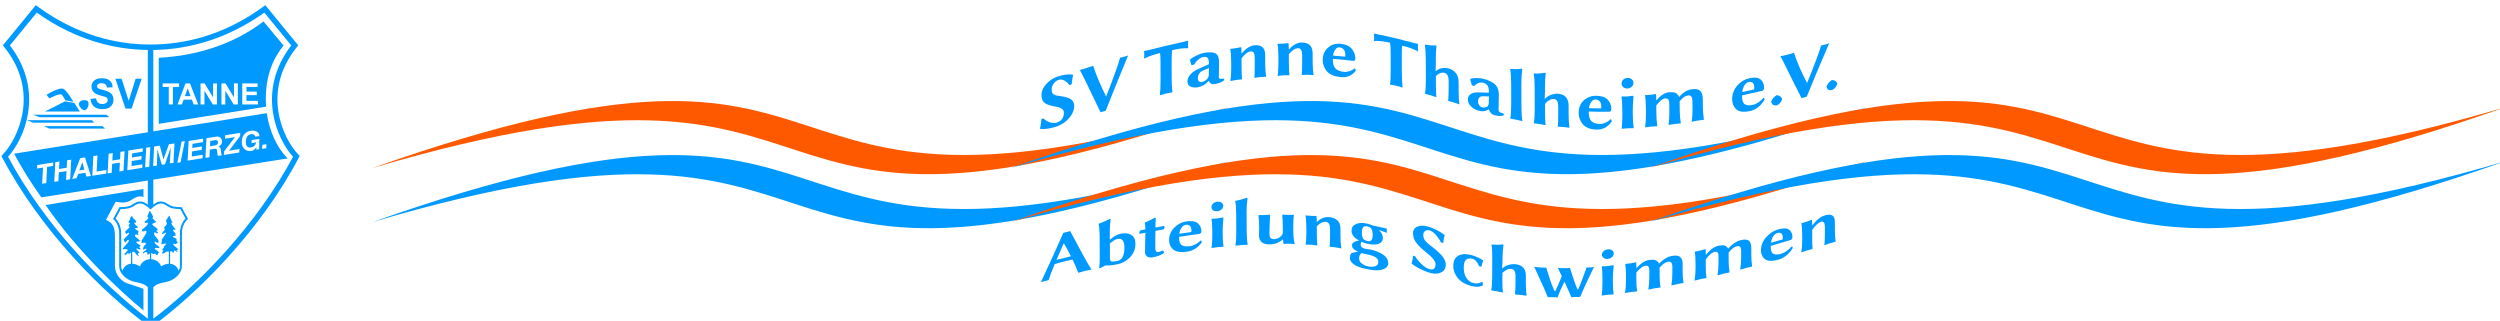 <?xml version="1.0" encoding="UTF-8" standalone="no"?>
<!-- Created with Inkscape (http://www.inkscape.org/) -->

<svg
   width="127.581mm"
   height="16.37mm"
   viewBox="0 0 127.581 16.37"
   version="1.1"
   id="svg1"
   inkscape:version="1.4 (e7c3feb100, 2024-10-09)"
   sodipodi:docname="logo.svg"
   xmlns:inkscape="http://www.inkscape.org/namespaces/inkscape"
   xmlns:sodipodi="http://sodipodi.sourceforge.net/DTD/sodipodi-0.dtd"
   xmlns="http://www.w3.org/2000/svg"
   xmlns:svg="http://www.w3.org/2000/svg">
  <sodipodi:namedview
     id="namedview1"
     pagecolor="#ffffff"
     bordercolor="#000000"
     borderopacity="0.25"
     inkscape:showpageshadow="2"
     inkscape:pageopacity="0.0"
     inkscape:pagecheckerboard="0"
     inkscape:deskcolor="#d1d1d1"
     inkscape:document-units="mm"
     inkscape:zoom="2.3357941"
     inkscape:cx="307.60417"
     inkscape:cy="72.994448"
     inkscape:window-width="1920"
     inkscape:window-height="1020"
     inkscape:window-x="0"
     inkscape:window-y="36"
     inkscape:window-maximized="1"
     inkscape:current-layer="layer1" />
  <defs
     id="defs1">
    <clipPath
       id="Clip3-2-4">
      <path
         inkscape:connector-curvature="0"
         d="M 0,0 H 150.236 V 64.209 H 0 Z"
         transform="translate(313.228,155.906)"
         id="path30-8-74" />
    </clipPath>
    <clipPath
       id="Clip4-9-4">
      <path
         inkscape:connector-curvature="0"
         d="M 0,0 H 139.899 V 16.881 H 0 Z"
         transform="translate(318.352,164.998)"
         id="path33-6-30" />
    </clipPath>
    <clipPath
       id="Clip5-9-7">
      <path
         inkscape:connector-curvature="0"
         d="M 0,0 H 139.457 V 17.492 H 0 Z"
         transform="translate(318.507,193.827)"
         id="path36-1-8" />
    </clipPath>
    <clipPath
       id="Clip3-2-36">
      <path
         inkscape:connector-curvature="0"
         d="M 0,0 H 150.236 V 64.209 H 0 Z"
         transform="translate(313.228,155.906)"
         id="path30-8-7" />
    </clipPath>
    <clipPath
       id="clipPath1">
      <path
         inkscape:connector-curvature="0"
         d="M 0,0 H 150.236 V 64.209 H 0 Z"
         transform="translate(313.228,155.906)"
         id="path1" />
    </clipPath>
    <clipPath
       id="Clip4-9-5">
      <path
         inkscape:connector-curvature="0"
         d="M 0,0 H 139.899 V 16.881 H 0 Z"
         transform="translate(318.352,164.998)"
         id="path33-6-35" />
    </clipPath>
    <clipPath
       id="Clip5-9-6">
      <path
         inkscape:connector-curvature="0"
         d="M 0,0 H 139.457 V 17.492 H 0 Z"
         transform="translate(318.507,193.827)"
         id="path36-1-2" />
    </clipPath>
    <clipPath
       id="clipPath2">
      <path
         inkscape:connector-curvature="0"
         d="M 0,0 H 150.236 V 64.209 H 0 Z"
         transform="translate(313.228,155.906)"
         id="path2" />
    </clipPath>
  </defs>
  <g
     inkscape:label="Ebene 1"
     inkscape:groupmode="layer"
     id="layer1"
     transform="translate(-25.64,-80.559)">
    <g
       id="g1241"
       inkscape:export-xdpi="358.19"
       inkscape:export-ydpi="358.19"
       transform="matrix(0.265,0,0,0.265,-17.37,-84.471)">
      <g
         transform="matrix(0.878,0,0,0.878,94.217,611.154)"
         inkscape:export-ydpi="136.42"
         inkscape:export-xdpi="136.42"
         inkscape:export-filename="/home/steiner/privat/sv-tanne/homepage-2012/grafik/logo.png"
         id="g5229-2">
        <g
           transform="matrix(1.25,0,0,1.25,-232.29,-185.693)"
           clip-path="url(#Clip3-2-36)"
           id="g5223-7"
           inkscape:export-filename="/home/steiner/privat/sv-tanne/visitenkarte/visitenkarte3.png"
           inkscape:export-xdpi="239"
           inkscape:export-ydpi="239">
          <path
             inkscape:connector-curvature="0"
             transform="translate(313.228,155.906)"
             d="M 0,32.705 C 92.45,0 59.792,48.79 150.236,22.023 57.785,54.728 90.443,5.937 0,32.705 Z"
             id="path5225-0"
             style="fill:#ff5900;fill-opacity:1;fill-rule:nonzero;stroke:none" />
          <path
             inkscape:connector-curvature="0"
             transform="translate(313.228,165.387)"
             d="M 0,32.705 C 92.45,0 59.792,48.79 150.236,22.023 57.785,54.728 90.443,5.937 0,32.705 Z"
             id="path5227-9"
             style="fill:#0099ff;fill-opacity:1;fill-rule:nonzero;stroke:none" />
        </g>
        <g
           transform="matrix(1.25,0,0,1.25,-92.29,-185.693)"
           clip-path="url(#Clip3-2-36)"
           id="g4142-8-1-3"
           inkscape:export-filename="/home/steiner/privat/sv-tanne/visitenkarte/visitenkarte3.png"
           inkscape:export-xdpi="239"
           inkscape:export-ydpi="239">
          <path
             inkscape:connector-curvature="0"
             transform="translate(313.228,155.906)"
             d="M 0,32.705 C 92.45,0 59.792,48.79 150.236,22.023 57.785,54.728 90.443,5.937 0,32.705 Z"
             id=" path4303-7-1-6-60"
             style="fill:#0099ff;fill-opacity:1;fill-rule:nonzero;stroke:none" />
          <path
             inkscape:connector-curvature="0"
             transform="translate(313.228,165.387)"
             d="M 0,32.705 C 92.45,0 59.792,48.79 150.236,22.023 57.785,54.728 90.443,5.937 0,32.705 Z"
             id=" path4305-5-1-7-62"
             style="fill:#ff5900;fill-rule:nonzero;stroke:none" />
          <g
             style="fill:#0099ff;fill-opacity:1"
             clip-path="url(#Clip4-9-5)"
             id="Kopie von text4005-0-6">
            <path
               inkscape:connector-curvature="0"
               transform="translate(318.352,172.164)"
               d="M 2.972,8.462 C 3.786,8.185 4.196,7.601 4.199,6.705 4.199,6.455 4.087,6.244 3.864,6.073 3.645,5.896 3.373,5.78 3.047,5.725 2.134,5.572 1.499,5.404 1.139,5.214 0.955,5.117 0.799,5.007 0.671,4.886 0.402,4.632 0.266,4.211 0.262,3.622 0.262,2.951 0.542,2.31 1.102,1.7 1.663,1.086 2.33,0.646 3.106,0.384 3.582,0.223 4.043,0.117 4.489,0.066 4.935,0.011 5.264,0 5.475,0.033 5.58,0.049 5.685,0.065 5.791,0.082 5.801,0.091 5.812,0.1 5.823,0.109 5.724,0.447 5.635,0.996 5.558,1.755 5.424,1.805 5.291,1.855 5.158,1.906 4.948,1.585 4.666,1.32 4.315,1.11 3.963,0.901 3.607,0.857 3.247,0.979 2.895,1.098 2.608,1.323 2.386,1.653 2.163,1.98 2.051,2.311 2.051,2.646 2.051,2.871 2.083,3.062 2.147,3.218 2.216,3.369 2.32,3.484 2.462,3.563 2.607,3.636 2.742,3.688 2.867,3.718 2.995,3.742 3.171,3.767 3.394,3.794 3.754,3.837 4.048,3.885 4.275,3.936 4.503,3.988 4.767,4.074 5.068,4.195 5.373,4.314 5.605,4.49 5.765,4.722 5.924,4.95 6.004,5.233 6.004,5.572 6.005,6.268 5.713,6.963 5.129,7.662 4.545,8.356 3.787,8.859 2.857,9.176 2.381,9.338 1.906,9.455 1.431,9.525 0.96,9.591 0.609,9.615 0.378,9.598 0.261,9.589 0.143,9.579 0.026,9.569 0.017,9.559 0.009,9.55 0,9.54 0.098,9.149 0.185,8.588 0.262,7.856 0.377,7.812 0.492,7.767 0.608,7.723 0.852,8.011 1.211,8.239 1.686,8.406 2.166,8.571 2.595,8.59 2.972,8.462"
               id=" path4061-8-1"
               style="fill:#0099ff;fill-opacity:1;fill-rule:nonzero;stroke:none" />
            <path
               inkscape:connector-curvature="0"
               transform="translate(325.337,168.843)"
               d="M 4.622,7.227 C 5.975,3.752 6.794,1.483 7.068,0.401 7.177,0.394 7.435,0.333 7.845,0.218 8.167,0.127 8.38,0.055 8.485,0 6.753,4.175 5.448,7.418 4.554,9.701 4.249,9.793 3.943,9.886 3.638,9.979 3.342,9.383 2.914,8.497 2.356,7.324 1.797,6.15 1.313,5.145 0.904,4.309 0.495,3.468 0.193,2.884 0,2.557 0.151,2.533 0.596,2.402 1.338,2.168 1.86,2.003 2.195,1.886 2.342,1.815 2.851,3.394 3.609,5.196 4.622,7.227 Z"
               id=" path4063-1-8"
               style="fill:#0099ff;fill-opacity:1;fill-rule:nonzero;stroke:none" />
            <path
               inkscape:connector-curvature="0"
               transform="translate(336.624,166.257)"
               d="M 2.88,3.852 C 2.88,2.951 2.845,2.393 2.775,2.178 2.234,2.31 1.734,2.459 1.274,2.622 0.818,2.785 0.497,2.917 0.309,3.017 0.214,3.065 0.12,3.113 0.026,3.161 0.018,3.146 0.009,3.131 0,3.117 0.035,2.82 0.035,2.403 4.23087e-4,1.866 0.009,1.851 0.018,1.836 0.027,1.821 0.241,1.79 0.51,1.733 0.834,1.649 2.842,1.133 4.859,0.653 6.886,0.213 7.213,0.142 7.485,0.071 7.702,0 7.711,0.011 7.719,0.022 7.728,0.032 7.693,0.585 7.693,1.001 7.728,1.281 7.719,1.3 7.71,1.319 7.701,1.337 7.069,1.281 6.144,1.385 4.933,1.665 4.862,1.913 4.827,2.488 4.827,3.388 4.828,4.409 4.83,5.43 4.831,6.451 4.833,7.566 4.88,8.422 4.97,9.019 4.961,9.033 4.952,9.048 4.943,9.063 4.529,9.133 4.168,9.206 3.86,9.28 3.497,9.38 3.134,9.481 2.771,9.583 2.767,9.571 2.763,9.56 2.758,9.548 2.844,8.939 2.886,8.062 2.884,6.916 2.882,5.895 2.881,4.874 2.88,3.852"
               id=" path4065-9-7"
               style="fill:#0099ff;fill-opacity:1;fill-rule:nonzero;stroke:none" />
            <path
               inkscape:connector-curvature="0"
               transform="translate(344.227,168.293)"
               d="M 3.772,2.76 C 3.407,2.918 3.043,3.078 2.678,3.239 2.105,3.497 1.82,3.963 1.822,4.63 1.823,4.811 1.892,4.966 2.03,5.095 2.168,5.224 2.337,5.269 2.537,5.23 2.902,5.159 3.237,4.947 3.543,4.594 3.588,4.544 3.632,4.449 3.676,4.31 3.725,4.17 3.749,4.058 3.749,3.974 3.756,3.569 3.764,3.165 3.772,2.76 Z m 1.731,1.535 C 5.504,4.494 5.564,4.612 5.685,4.651 5.81,4.684 6.029,4.675 6.342,4.624 6.414,4.671 6.459,4.755 6.477,4.874 6.085,5.224 5.543,5.455 4.851,5.573 4.557,5.624 4.327,5.609 4.162,5.525 3.996,5.437 3.864,5.269 3.765,5.022 3.756,5.023 3.748,5.025 3.739,5.027 3.21,5.627 2.586,5.995 1.867,6.135 1.356,6.237 0.917,6.202 0.548,6.026 0.511,6.008 0.476,5.988 0.443,5.968 v 0 C 0.341,5.905 0.257,5.83 0.19,5.742 0.064,5.578 0.001,5.371 6.95072e-4,5.121 0,4.865 0.062,4.616 0.186,4.374 0.252,4.245 0.336,4.118 0.437,3.994 v 0 C 0.472,3.95 0.51,3.907 0.549,3.865 0.916,3.467 1.43,3.126 2.091,2.847 2.623,2.609 3.157,2.374 3.691,2.142 3.744,2.115 3.771,2.058 3.771,1.969 3.77,1.484 3.691,1.159 3.535,0.993 3.379,0.824 3.143,0.769 2.828,0.829 2.201,0.949 1.642,1.401 1.151,2.181 1,2.208 0.85,2.235 0.699,2.262 0.61,1.966 0.521,1.67 0.433,1.374 0.431,1.366 0.427,1.358 0.425,1.35 0.427,1.346 0.431,1.341 0.433,1.337 0.444,1.32 0.454,1.302 0.465,1.284 0.646,1.09 0.992,0.865 1.502,0.615 2.012,0.36 2.494,0.19 2.947,0.103 3.316,0.029 3.699,0 4.095,0.017 4.496,0.033 4.797,0.111 4.998,0.25 5.364,0.498 5.548,0.995 5.55,1.738 5.55,1.763 5.541,2.159 5.526,2.925 5.51,3.691 5.502,4.148 5.503,4.296"
               id=" path4067-8-9"
               style="fill:#0099ff;fill-opacity:1;fill-rule:nonzero;stroke:none" />
            <path
               inkscape:connector-curvature="0"
               transform="translate(351.745,167.006)"
               d="M 6.125,3.226 C 6.128,4.173 6.181,4.945 6.283,5.542 6.274,5.555 6.265,5.569 6.256,5.582 5.85,5.592 5.49,5.613 5.175,5.644 c -1e-5,0 -0.309,0.042 -0.925,0.134 C 4.241,5.767 4.232,5.755 4.223,5.743 4.274,5.279 4.298,4.499 4.294,3.405 4.293,3.022 4.292,2.639 4.291,2.256 4.289,1.456 4.05,1.08 3.574,1.135 3.066,1.193 2.532,1.602 1.973,2.362 1.973,2.802 1.975,3.242 1.976,3.683 1.979,4.647 2.009,5.421 2.066,6.003 2.053,6.018 2.039,6.032 2.026,6.046 1.77,6.055 1.485,6.081 1.171,6.125 c 0,0 -0.377,0.064 -1.129,0.203 C 0.033,6.316 0.024,6.305 0.015,6.294 0.115,5.684 0.164,4.899 0.161,3.938 0.16,3.702 0.16,3.466 0.159,3.23 0.156,2.084 0.103,1.252 0,0.737 0.009,0.723 0.018,0.709 0.027,0.695 0.814,0.61 1.413,0.517 1.821,0.404 1.884,0.395 1.924,0.434 1.942,0.52 1.96,0.602 1.97,0.915 1.971,1.458 1.989,1.469 2.007,1.479 2.025,1.489 2.338,1.077 2.688,0.747 3.074,0.499 3.46,0.25 3.833,0.107 4.193,0.068 4.827,0 5.306,0.108 5.631,0.386 5.956,0.659 6.119,1.129 6.121,1.794 6.122,2.271 6.123,2.749 6.125,3.226"
               id=" path4069-1-2"
               style="fill:#0099ff;fill-opacity:1;fill-rule:nonzero;stroke:none" />
            <path
               inkscape:connector-curvature="0"
               transform="translate(360.027,166.577)"
               d="M 6.168,3.355 C 6.172,4.3 6.225,5.075 6.328,5.682 6.319,5.694 6.31,5.706 6.301,5.719 5.894,5.685 5.531,5.668 5.215,5.666 c 0,0 -0.31,0.009 -0.93,0.039 C 4.275,5.692 4.266,5.68 4.257,5.667 4.309,5.209 4.332,4.434 4.328,3.342 4.326,2.96 4.325,2.578 4.324,2.196 4.322,1.398 4.08,0.999 3.601,1.007 3.582,1.007 3.563,1.008 3.544,1.009 3.431,1.017 3.316,1.041 3.201,1.083 2.811,1.222 2.407,1.553 1.989,2.077 1.991,2.516 1.992,2.955 1.994,3.394 1.998,4.356 2.028,5.131 2.085,5.717 2.072,5.73 2.058,5.743 2.045,5.756 1.787,5.741 1.5,5.74 1.184,5.755 c 0,0 -0.38,0.028 -1.138,0.101 C 0.036,5.844 0.027,5.832 0.018,5.82 0.119,5.221 0.167,4.442 0.164,3.484 0.163,3.248 0.162,3.013 0.162,2.777 0.158,1.634 0.105,0.8 0,0.277 0.009,0.263 0.018,0.25 0.027,0.237 0.822,0.223 1.425,0.184 1.836,0.11 1.899,0.107 1.94,0.15 1.958,0.237 1.977,0.321 1.986,0.634 1.987,1.176 2.006,1.188 2.024,1.2 2.042,1.212 2.357,0.83 2.709,0.534 3.098,0.323 3.132,0.305 3.166,0.288 3.199,0.271 v 0 C 3.315,0.213 3.429,0.165 3.542,0.126 3.774,0.046 4.002,0.006 4.224,0.005 4.862,0 5.344,0.159 5.671,0.47 5.998,0.776 6.162,1.263 6.164,1.926 6.165,2.402 6.167,2.879 6.169,3.355"
               id=" path4071-6-0"
               style="fill:#0099ff;fill-opacity:1;fill-rule:nonzero;stroke:none" />
            <path
               inkscape:connector-curvature="0"
               transform="translate(367.962,166.73)"
               d="M 1.831,2.149 C 2.535,2.2 3.239,2.263 3.942,2.336 3.96,2.322 3.968,2.232 3.968,2.069 3.966,1.603 3.866,1.266 3.667,1.057 3.468,0.848 3.247,0.733 3.004,0.71 2.679,0.681 2.431,0.784 2.26,1.018 1.982,1.377 1.839,1.755 1.831,2.149 Z m 3.744,2.259 C 5.714,4.426 5.784,4.567 5.785,4.831 5.106,5.667 4.248,6.026 3.206,5.929 2.21,5.837 1.455,5.574 0.942,5.116 0.656,4.86 0.429,4.537 0.26,4.147 0.091,3.753 0.005,3.363 0.004,2.977 0,2.033 0.306,1.29 0.919,0.761 1.532,0.231 2.256,0 3.09,0.077 4.023,0.163 4.693,0.467 5.104,0.966 5.514,1.461 5.72,2.028 5.723,2.661 5.724,2.971 5.59,3.108 5.32,3.074 4.143,2.926 2.962,2.809 1.779,2.724 1.779,2.793 1.779,2.862 1.78,2.931 1.783,3.661 1.956,4.174 2.3,4.474 2.645,4.77 3.126,4.944 3.743,5.007 4.018,5.035 4.326,4.996 4.667,4.893 5.008,4.79 5.311,4.629 5.575,4.407 Z"
               id=" path4073-4-2"
               style="fill:#0099ff;fill-opacity:1;fill-rule:nonzero;stroke:none" />
            <path
               inkscape:connector-curvature="0"
               transform="translate(376.958,164.998)"
               d="M 2.927,3.329 C 2.922,2.436 2.883,1.865 2.811,1.618 2.268,1.495 1.764,1.41 1.299,1.36 1.04,1.333 0.823,1.317 0.649,1.31 0.521,1.306 0.415,1.306 0.333,1.311 0.329,1.311 0.324,1.312 0.32,1.312 0.224,1.317 0.129,1.322 0.033,1.327 0.024,1.309 0.015,1.29 0.006,1.272 0.04,0.993 0.038,0.58 0,0.033 0.009,0.022 0.018,0.011 0.027,0 0.117,0.027 0.217,0.054 0.327,0.081 v 0 C 0.425,0.105 0.53,0.129 0.643,0.153 0.709,0.167 0.776,0.181 0.847,0.194 2.882,0.597 4.896,1.093 6.898,1.639 7.221,1.728 7.489,1.79 7.702,1.824 7.711,1.839 7.72,1.854 7.728,1.87 7.698,2.403 7.702,2.818 7.739,3.114 7.73,3.128 7.721,3.143 7.713,3.157 7.088,2.792 6.176,2.444 4.969,2.138 4.901,2.351 4.869,2.905 4.874,3.8 4.88,4.814 4.884,5.828 4.887,6.842 4.89,7.95 4.934,8.821 5.022,9.456 5.013,9.466 5.005,9.477 4.996,9.487 4.584,9.356 4.224,9.254 3.916,9.178 3.553,9.103 3.19,9.029 2.826,8.958 2.821,8.945 2.817,8.931 2.812,8.918 2.9,8.355 2.942,7.506 2.939,6.369 2.936,5.356 2.931,4.343 2.926,3.329"
               id=" path4075-8-3"
               style="fill:#0099ff;fill-opacity:1;fill-rule:nonzero;stroke:none" />
            <path
               inkscape:connector-curvature="0"
               transform="translate(385.873,166.955)"
               d="M 0.176,2.51 C 0.169,1.465 0.11,0.638 0,0.03 0.009,0.02 0.017,0.01 0.026,0 0.273,0.055 0.605,0.095 1.021,0.121 1.441,0.144 1.743,0.148 1.929,0.132 2.007,0.155 2.046,0.211 2.047,0.3 1.968,0.967 1.93,1.766 1.932,2.697 1.934,2.965 1.936,3.233 1.937,3.5 1.922,3.87 1.907,4.24 1.891,4.61 1.908,4.624 1.926,4.638 1.943,4.651 2.236,4.378 2.597,4.204 3.024,4.128 3.046,4.125 3.068,4.121 3.09,4.118 v 0 C 3.168,4.106 3.245,4.098 3.32,4.092 3.639,4.069 3.938,4.1 4.217,4.186 5.36,4.537 5.935,5.352 5.938,6.633 5.939,7.113 5.94,7.593 5.94,8.072 5.94,9.086 5.981,9.878 6.065,10.45 6.056,10.459 6.047,10.469 6.039,10.479 5.801,10.38 5.531,10.284 5.228,10.189 4.856,10.086 4.484,9.982 4.113,9.879 4.108,9.865 4.104,9.851 4.1,9.837 4.153,9.394 4.184,8.625 4.188,7.53 4.188,7.146 4.188,6.762 4.187,6.378 4.185,5.576 3.952,5.103 3.489,4.961 3.434,4.944 3.379,4.931 3.324,4.923 3.248,4.911 3.171,4.907 3.093,4.911 2.725,4.932 2.342,5.134 1.946,5.518 1.947,5.958 1.948,6.398 1.948,6.838 1.949,7.802 1.976,8.587 2.03,9.194 2.022,9.204 2.013,9.214 2.004,9.224 1.71,9.108 1.411,9.004 1.108,8.912 0.754,8.818 0.401,8.725 0.047,8.633 0.042,8.619 0.038,8.605 0.034,8.591 0.143,7.968 0.196,7.208 0.191,6.311 0.189,5.045 0.184,3.778 0.176,2.51"
               id=" path4077-5-7"
               style="fill:#0099ff;fill-opacity:1;fill-rule:nonzero;stroke:none" />
            <path
               inkscape:connector-curvature="0"
               transform="translate(393.427,172.811)"
               d="M 3.697,3.233 C 3.34,3.226 2.983,3.218 2.626,3.207 2.065,3.196 1.785,3.523 1.784,4.192 1.783,4.374 1.85,4.563 1.985,4.759 2.119,4.955 2.284,5.081 2.48,5.137 2.836,5.24 3.165,5.184 3.467,4.971 3.51,4.941 3.554,4.866 3.598,4.746 3.646,4.628 3.67,4.527 3.671,4.442 3.68,4.039 3.689,3.636 3.697,3.233 Z M 5.387,5.536 C 5.386,5.736 5.445,5.881 5.563,5.971 5.686,6.057 5.901,6.139 6.208,6.215 6.278,6.292 6.322,6.394 6.339,6.522 5.952,6.716 5.418,6.724 4.74,6.54 4.451,6.463 4.227,6.345 4.066,6.187 3.904,6.024 3.776,5.795 3.681,5.502 3.673,5.499 3.664,5.497 3.655,5.494 3.135,5.855 2.522,5.931 1.818,5.721 1.318,5.575 0.89,5.319 0.531,4.957 0.176,4.596 0,4.202 9.06616e-4,3.775 0.002,3.335 0.182,3.009 0.542,2.795 0.902,2.581 1.405,2.495 2.052,2.534 2.573,2.551 3.095,2.564 3.618,2.574 3.671,2.572 3.697,2.526 3.697,2.437 3.696,1.948 3.619,1.586 3.465,1.348 3.312,1.107 3.081,0.943 2.772,0.856 2.158,0.684 1.612,0.867 1.132,1.408 0.985,1.36 0.837,1.312 0.69,1.264 0.6,0.914 0.51,0.563 0.42,0.213 0.433,0.197 0.446,0.182 0.459,0.167 0.636,0.063 0.974,0.011 1.472,0.008 1.971,0 2.442,0.058 2.886,0.182 3.248,0.279 3.623,0.424 4.012,0.618 4.405,0.813 4.7,1.022 4.898,1.247 5.258,1.655 5.439,2.232 5.44,2.98 5.44,3.006 5.432,3.401 5.414,4.166 5.397,4.931 5.387,5.387 5.387,5.536"
               id=" path4079-0-5"
               style="fill:#0099ff;fill-opacity:1;fill-rule:nonzero;stroke:none" />
            <path
               inkscape:connector-curvature="0"
               transform="translate(400.856,171.18)"
               d="M 0.18,6.136 C 0.18,4.942 0.177,3.748 0.172,2.553 0.167,1.496 0.11,0.664 0,0.056 0.009,0.045 0.018,0.034 0.026,0.024 0.278,0.063 0.615,0.08 1.039,0.072 1.468,0.06 1.778,0.035 1.968,0 2.07,0.02 2.119,0.074 2.115,0.163 2.009,0.982 1.958,1.791 1.961,2.593 1.966,3.902 1.969,5.21 1.97,6.518 1.971,7.566 2.026,8.451 2.136,9.171 2.127,9.182 2.118,9.193 2.11,9.204 1.728,9.103 1.382,9.018 1.073,8.951 0.725,8.889 0.378,8.825 0.032,8.758 0.028,8.744 0.023,8.731 0.019,8.717 0.126,8.078 0.181,7.217 0.18,6.136"
               id=" path4081-1-9"
               style="fill:#0099ff;fill-opacity:1;fill-rule:nonzero;stroke:none" />
            <path
               inkscape:connector-curvature="0"
               transform="translate(404.982,171.884)"
               d="M 0.169,2.655 C 0.166,1.597 0.109,0.767 0,0.165 0.009,0.154 0.018,0.142 0.027,0.131 0.281,0.157 0.622,0.155 1.051,0.123 1.484,0.088 1.797,0.045 1.989,0 2.07,0.011 2.11,0.062 2.111,0.151 2.023,0.838 1.978,1.653 1.976,2.595 1.977,2.866 1.978,3.137 1.979,3.408 1.962,3.785 1.945,4.162 1.928,4.539 1.946,4.55 1.964,4.561 1.982,4.572 2.285,4.249 2.658,4.012 3.101,3.859 3.549,3.706 3.961,3.65 4.339,3.691 5.524,3.82 6.12,4.509 6.124,5.802 6.126,6.286 6.127,6.77 6.13,7.254 6.133,8.277 6.182,9.068 6.275,9.625 6.266,9.637 6.257,9.649 6.248,9.661 6,9.615 5.718,9.578 5.403,9.549 5.016,9.525 4.628,9.499 4.242,9.469 4.237,9.456 4.232,9.442 4.228,9.429 4.28,8.97 4.306,8.186 4.308,7.078 4.306,6.689 4.305,6.301 4.304,5.913 4.301,5.103 4.06,4.672 3.58,4.615 3.073,4.554 2.541,4.833 1.984,5.449 1.984,5.895 1.986,6.34 1.987,6.786 1.989,7.763 2.02,8.554 2.079,9.159 2.07,9.171 2.061,9.182 2.052,9.194 1.747,9.125 1.439,9.067 1.125,9.019 0.761,8.975 0.397,8.929 0.033,8.88 0.029,8.866 0.024,8.853 0.02,8.839 0.131,8.193 0.184,7.415 0.178,6.506 0.176,5.223 0.172,3.939 0.169,2.655"
               id=" path4083-5-2"
               style="fill:#0099ff;fill-opacity:1;fill-rule:nonzero;stroke:none" />
            <path
               inkscape:connector-curvature="0"
               transform="translate(412.871,175.921)"
               d="M 1.828,2.187 C 2.533,2.21 3.238,2.225 3.943,2.23 3.961,2.213 3.969,2.121 3.969,1.955 3.967,1.483 3.867,1.151 3.667,0.957 3.468,0.764 3.246,0.665 3.002,0.66 2.677,0.654 2.429,0.772 2.258,1.018 1.979,1.398 1.836,1.786 1.828,2.186 Z M 5.588,4.131 C 5.728,4.129 5.799,4.262 5.801,4.529 5.121,5.48 4.259,5.958 3.214,5.943 2.556,5.933 2.003,5.823 1.556,5.619 1.554,5.618 1.554,5.618 1.552,5.617 1.321,5.512 1.118,5.38 0.943,5.225 0.657,4.969 0.429,4.642 0.26,4.245 0.091,3.843 0.005,3.446 0.004,3.054 0,2.095 0.304,1.348 0.916,0.802 1.109,0.63 1.313,0.486 1.527,0.371 1.529,0.37 1.53,0.369 1.531,0.369 1.998,0.118 2.518,0 3.089,0.011 4.024,0.028 4.698,0.254 5.11,0.706 5.522,1.154 5.73,1.696 5.733,2.338 5.734,2.652 5.6,2.812 5.329,2.815 4.145,2.827 2.96,2.813 1.777,2.773 1.777,2.843 1.777,2.913 1.778,2.984 1.781,3.725 1.956,4.24 2.301,4.526 2.647,4.808 3.129,4.955 3.749,4.96 4.025,4.962 4.334,4.891 4.676,4.745 5.019,4.599 5.323,4.394 5.587,4.131 Z"
               id=" path4085-9-2"
               style="fill:#0099ff;fill-opacity:1;fill-rule:nonzero;stroke:none" />
            <path
               inkscape:connector-curvature="0"
               transform="translate(420.385,172.788)"
               d="M 0.311,1.627 C 0.112,1.456 0.013,1.24 0.013,0.981 0.014,0.718 0.114,0.494 0.313,0.309 0.512,0.124 0.759,0.025 1.052,0.013 1.351,0 1.599,0.077 1.797,0.245 1.995,0.413 2.094,0.628 2.093,0.89 2.093,1.149 1.993,1.373 1.794,1.561 1.595,1.75 1.347,1.851 1.049,1.864 0.755,1.877 0.509,1.798 0.311,1.627 Z M 0.145,5.828 C 0.138,4.619 0.091,3.78 0,3.312 0.014,3.294 0.027,3.277 0.04,3.26 0.086,3.258 0.226,3.26 0.461,3.263 0.7,3.267 0.887,3.265 1.023,3.259 1.253,3.249 1.574,3.212 1.984,3.147 2.066,3.143 2.106,3.185 2.106,3.274 2.018,4.338 1.977,5.112 1.98,5.595 1.981,5.881 1.984,6.167 1.985,6.453 1.992,7.398 2.045,8.177 2.142,8.79 2.133,8.803 2.124,8.816 2.116,8.829 c -0.416,0 -0.759,0.005 -1.031,0.019 C 0.818,8.862 0.477,8.89 0.061,8.932 0.052,8.919 0.043,8.907 0.034,8.895 0.118,8.301 0.156,7.517 0.149,6.541 0.148,6.303 0.146,6.066 0.145,5.828"
               id=" path4087-7-8"
               style="fill:#0099ff;fill-opacity:1;fill-rule:nonzero;stroke:none" />
            <path
               inkscape:connector-curvature="0"
               transform="translate(424.507,174.704)"
               d="M 2.038,2.014 C 2.302,1.659 2.628,1.349 3.014,1.085 3.405,0.819 3.767,0.667 4.1,0.629 4.68,0.561 5.1,0.593 5.36,0.728 5.621,0.864 5.83,1.097 5.988,1.43 6.686,0.647 7.416,0.2 8.177,0.086 8.226,0.078 8.275,0.072 8.323,0.067 v 0 C 8.347,0.064 8.37,0.061 8.394,0.059 v 0 C 8.995,0 9.428,0.101 9.693,0.366 9.992,0.662 10.143,1.148 10.147,1.826 c 0.002,0.427 0.005,0.854 0.009,1.281 0.007,0.808 0.069,1.57 0.185,2.288 C 10.332,5.409 10.323,5.423 10.314,5.437 9.957,5.473 9.624,5.516 9.316,5.566 9.022,5.625 8.728,5.682 8.434,5.739 8.41,5.743 8.387,5.748 8.363,5.752 8.314,5.761 8.266,5.771 8.217,5.78 8.213,5.768 8.208,5.756 8.203,5.744 8.292,5.131 8.337,4.466 8.341,3.75 v 0 C 8.342,3.634 8.341,3.518 8.339,3.399 8.336,3.001 8.333,2.603 8.331,2.204 8.331,2.17 8.33,2.136 8.329,2.104 v -1e-5 0 C 8.304,1.411 8.053,1.101 7.574,1.171 7.301,1.21 7.062,1.299 6.856,1.437 6.655,1.571 6.393,1.828 6.072,2.207 6.081,2.311 6.087,2.439 6.087,2.59 6.09,2.969 6.092,3.347 6.095,3.725 6.102,4.537 6.166,5.304 6.288,6.028 6.279,6.042 6.271,6.056 6.262,6.069 5.903,6.094 5.566,6.127 5.252,6.169 4.886,6.229 4.52,6.288 4.153,6.345 4.149,6.333 4.144,6.321 4.14,6.309 4.243,5.597 4.288,4.814 4.277,3.959 4.273,3.525 4.27,3.092 4.268,2.658 4.266,2.245 4.2,1.975 4.069,1.846 3.943,1.718 3.736,1.67 3.448,1.702 3.088,1.742 2.601,2.145 1.988,2.906 1.99,3.341 1.993,3.776 1.996,4.211 2.004,5.152 2.059,5.926 2.162,6.532 2.153,6.545 2.144,6.559 2.135,6.573 1.765,6.585 1.423,6.606 1.107,6.635 0.751,6.681 0.395,6.725 0.039,6.767 0.034,6.755 0.029,6.743 0.025,6.73 0.129,6.019 0.178,5.235 0.171,4.376 0.169,4.139 0.167,3.903 0.166,3.666 0.158,2.516 0.105,1.678 0,1.153 0.009,1.14 0.018,1.126 0.027,1.113 0.821,1.085 1.422,1.017 1.832,0.919 1.895,0.913 1.935,0.953 1.954,1.04 1.972,1.123 1.981,1.437 1.983,1.981 2.001,1.992 2.019,2.003 2.037,2.014"
               id=" path4089-0-9"
               style="fill:#0099ff;fill-opacity:1;fill-rule:nonzero;stroke:none" />
            <path
               inkscape:connector-curvature="0"
               transform="translate(439.798,172.649)"
               d="M 1.795,2.623 C 2.485,2.476 3.175,2.325 3.863,2.169 3.881,2.149 3.889,2.058 3.888,1.896 3.887,1.436 3.789,1.134 3.594,0.991 3.4,0.847 3.183,0.802 2.945,0.854 2.626,0.923 2.383,1.098 2.216,1.379 1.942,1.816 1.802,2.231 1.795,2.623 Z m 3.674,1.033 C 5.605,3.624 5.675,3.738 5.677,3.998 5.017,5.071 4.18,5.728 3.16,5.958 2.184,6.178 1.442,6.125 0.937,5.807 0.655,5.63 0.43,5.368 0.262,5.023 0.095,4.675 0.01,4.308 0.007,3.926 0,2.989 0.299,2.18 0.901,1.494 1.502,0.808 2.213,0.378 3.031,0.2 3.945,0 4.602,0.072 5.004,0.422 5.405,0.769 5.607,1.253 5.609,1.878 5.611,2.184 5.48,2.368 5.215,2.43 4.061,2.701 2.904,2.96 1.745,3.208 1.745,3.276 1.746,3.345 1.747,3.413 1.751,4.136 1.924,4.596 2.263,4.792 2.602,4.984 3.074,5.013 3.678,4.875 3.948,4.814 4.249,4.674 4.583,4.455 4.916,4.237 5.212,3.97 5.469,3.656 Z"
               id=" path4091-6-7"
               style="fill:#0099ff;fill-opacity:1;fill-rule:nonzero;stroke:none" />
            <path
               inkscape:connector-curvature="0"
               transform="translate(446.662,175.827)"
               d="M 7.32848e-4,1.172 C 4.83529e-4,1.149 2.41764e-4,1.126 0,1.104 0.167,0.657 0.474,0.294 0.921,0.013 0.938,0.009 0.956,0.004 0.974,0 1.432,0.038 1.743,0.245 1.91,0.623 1.91,0.646 1.91,0.668 1.911,0.691 1.826,0.973 1.712,1.196 1.568,1.36 1.425,1.525 1.233,1.667 0.993,1.786 0.975,1.79 0.958,1.794 0.94,1.799 0.663,1.811 0.455,1.774 0.317,1.688 0.18,1.599 0.074,1.426 7.17738e-4,1.172 Z"
               id=" path4093-2-3"
               style="fill:#0099ff;fill-opacity:1;fill-rule:nonzero;stroke:none" />
            <path
               inkscape:connector-curvature="0"
               transform="translate(448.271,166.703)"
               d="M 4.678,6.993 C 6.027,3.65 6.863,1.449 7.147,0.401 7.255,0.395 7.514,0.335 7.924,0.219 8.246,0.128 8.459,0.054 8.564,0 6.804,4.064 5.507,7.188 4.627,9.383 4.319,9.469 4.011,9.554 3.703,9.639 3.399,9.057 2.958,8.191 2.387,7.034 1.816,5.876 1.326,4.878 0.912,4.043 0.498,3.204 0.195,2.616 0,2.285 0.154,2.272 0.608,2.173 1.363,1.982 1.893,1.847 2.233,1.747 2.382,1.684 c 0.504,1.557 1.266,3.333 2.296,5.309 z"
               id=" path4095-8-6"
               style="fill:#0099ff;fill-opacity:1;fill-rule:nonzero;stroke:none" />
            <path
               inkscape:connector-curvature="0"
               transform="translate(456.363,173.167)"
               d="M 5.96856e-4,1.203 C 3.92867e-4,1.18 1.96433e-4,1.158 0,1.135 0.166,0.686 0.47,0.313 0.912,0.015 0.929,0.01 0.947,0.005 0.964,0 1.417,0.017 1.724,0.208 1.888,0.575 1.888,0.597 1.888,0.62 1.889,0.642 1.804,0.924 1.691,1.15 1.549,1.319 1.407,1.488 1.217,1.637 0.979,1.765 0.962,1.77 0.945,1.775 0.927,1.78 0.653,1.805 0.448,1.777 0.312,1.699 0.177,1.617 0.073,1.451 5.7419e-4,1.203 Z"
               id=" path4097-9-1"
               style="fill:#0099ff;fill-opacity:1;fill-rule:nonzero;stroke:none" />
          </g>
          <g
             style="fill:#0099ff;fill-opacity:1"
             clip-path="url(#Clip5-9-6)"
             id="Kopie von text4011-5-2">
            <path
               inkscape:connector-curvature="0"
               transform="translate(318.507,199.676)"
               d="M 5.27,4.407 C 4.838,3.554 4.436,2.811 4.067,2.175 4.038,2.183 4.01,2.19 3.981,2.197 3.57,3.145 3.157,4.093 2.741,5.041 3.122,4.957 3.59,4.844 4.146,4.702 4.426,4.631 4.801,4.532 5.27,4.407 Z M 2.427,5.777 C 1.903,7.025 1.545,7.973 1.357,8.618 1.248,8.624 1.047,8.665 0.754,8.742 0.361,8.845 0.109,8.923 0,8.974 1.539,5.704 2.843,2.817 3.935,0.312 4.337,0.207 4.74,0.103 5.143,0 7.027,3.534 8.25,5.811 8.88,6.758 8.726,6.771 8.314,6.855 7.646,7.014 7.07,7.152 6.705,7.252 6.552,7.311 6.339,6.695 6.007,5.915 5.554,4.975 5.01,5.099 4.563,5.207 4.213,5.295 3.985,5.353 3.698,5.43 3.353,5.526 3.007,5.619 2.698,5.702 2.427,5.777 Z"
               id=" path4104-0-9"
               style="fill:#0099ff;fill-opacity:1;fill-rule:nonzero;stroke:none" />
            <path
               inkscape:connector-curvature="0"
               transform="translate(328.637,197.51)"
               d="M 2.222,7.479 C 2.43,7.54 2.772,7.519 3.249,7.417 3.7,7.32 4.029,7.067 4.237,6.655 4.436,6.263 4.535,5.718 4.532,5.019 4.529,3.86 4.1,3.369 3.252,3.553 2.943,3.62 2.518,3.88 1.977,4.334 1.982,5.189 1.984,6.044 1.984,6.9 1.988,7.236 2.068,7.429 2.222,7.479 Z M 1.963,2.334 C 1.967,2.784 1.971,3.235 1.973,3.686 2.632,3.11 3.255,2.759 3.843,2.633 4.594,2.472 5.217,2.537 5.711,2.824 6.213,3.117 6.465,3.64 6.463,4.391 6.467,5.38 6.087,6.231 5.325,6.949 4.763,7.478 4.088,7.823 3.301,7.987 2.7,8.115 2.261,8.18 1.983,8.18 1.528,8.177 1.273,8.184 1.215,8.196 1.145,8.212 0.973,8.292 0.699,8.437 0.426,8.578 0.271,8.659 0.236,8.678 0.183,8.683 0.135,8.673 0.091,8.649 0.162,8.307 0.199,7.757 0.198,6.999 0.198,5.679 0.192,4.36 0.181,3.042 0.173,2.104 0.112,1.389 0,0.896 0.009,0.883 0.017,0.869 0.026,0.856 0.277,0.782 0.617,0.651 1.048,0.465 1.483,0.274 1.796,0.125 1.984,0.018 2.064,0 2.104,0.031 2.105,0.11 2.004,0.881 1.957,1.622 1.963,2.334"
               id=" path4106-2-3"
               style="fill:#0099ff;fill-opacity:1;fill-rule:nonzero;stroke:none" />
            <path
               inkscape:connector-curvature="0"
               transform="translate(335.772,197.295)"
               d="M 0.178,2.838 C 0.058,2.861 0,2.81 0.004,2.684 0.003,2.596 0.033,2.502 0.095,2.403 0.156,2.299 0.22,2.241 0.287,2.228 0.548,2.177 0.81,2.126 1.072,2.076 1.069,1.615 1.034,1.229 0.969,0.918 0.978,0.903 0.987,0.888 0.996,0.873 1.359,0.734 1.947,0.446 2.763,0.015 2.843,0 2.885,0.032 2.89,0.112 2.851,0.691 2.833,1.236 2.837,1.747 3.324,1.659 3.811,1.572 4.298,1.488 4.369,1.476 4.405,1.494 4.405,1.544 4.406,1.664 4.407,1.785 4.408,1.905 4.408,2.008 4.3,2.078 4.081,2.116 3.668,2.188 3.254,2.261 2.841,2.336 2.832,2.755 2.823,3.175 2.814,3.594 2.807,4.023 2.805,4.575 2.807,5.25 2.807,5.311 2.809,5.369 2.814,5.426 2.819,5.478 2.826,5.533 2.835,5.588 2.844,5.64 2.855,5.689 2.868,5.737 2.886,5.779 2.904,5.82 2.922,5.859 2.944,5.897 2.969,5.931 2.995,5.96 3.022,5.986 3.051,6.009 3.082,6.031 3.113,6.048 3.149,6.059 3.189,6.063 3.229,6.068 3.271,6.066 3.316,6.058 3.627,6.003 3.892,5.911 4.11,5.782 4.266,5.84 4.344,5.987 4.344,6.223 3.815,6.588 3.145,6.84 2.336,6.983 1.927,7.057 1.603,7.002 1.363,6.819 1.128,6.63 1.01,6.385 1.009,6.084 1.009,5.669 1.021,4.99 1.044,4.048 1.055,3.587 1.066,3.125 1.076,2.664 0.777,2.721 0.477,2.779 0.178,2.838"
               id=" path4108-7-1"
               style="fill:#0099ff;fill-opacity:1;fill-rule:nonzero;stroke:none" />
            <path
               inkscape:connector-curvature="0"
               transform="translate(341.003,197.901)"
               d="M 1.805,2.245 C 2.501,2.137 3.198,2.033 3.896,1.934 3.914,1.916 3.922,1.833 3.922,1.684 3.919,1.259 3.819,0.975 3.622,0.831 3.424,0.687 3.204,0.633 2.963,0.669 2.641,0.717 2.396,0.867 2.228,1.118 1.953,1.508 1.812,1.884 1.805,2.245 Z M 5.521,3.43 C 5.659,3.412 5.729,3.524 5.73,3.765 5.39,4.234 5.005,4.602 4.575,4.872 v 0 C 4.428,4.965 4.275,5.046 4.118,5.115 3.818,5.247 3.5,5.337 3.163,5.386 2.174,5.529 1.429,5.451 0.924,5.142 0.643,4.969 0.419,4.722 0.254,4.401 0.088,4.077 0.004,3.739 0.003,3.388 0,2.529 0.299,1.791 0.902,1.177 1.505,0.564 2.22,0.194 3.046,0.071 3.444,0.013 3.794,0 4.096,0.033 4.264,0.051 4.416,0.083 4.555,0.129 4.748,0.194 4.913,0.285 5.05,0.403 5.459,0.754 5.666,1.219 5.668,1.797 5.67,2.08 5.536,2.239 5.267,2.275 5.034,2.306 4.8,2.337 4.566,2.369 4.414,2.39 4.262,2.411 4.109,2.432 3.323,2.543 2.538,2.659 1.754,2.78 1.754,2.843 1.755,2.906 1.755,2.969 1.758,3.634 1.928,4.065 2.268,4.262 2.608,4.455 3.084,4.507 3.697,4.42 3.829,4.401 3.969,4.366 4.116,4.315 4.261,4.265 4.413,4.2 4.573,4.119 v 0 C 4.587,4.111 4.601,4.104 4.616,4.097 4.955,3.92 5.257,3.698 5.521,3.43 Z"
               id=" path4110-2-94"
               style="fill:#0099ff;fill-opacity:1;fill-rule:nonzero;stroke:none" />
            <path
               inkscape:connector-curvature="0"
               transform="translate(348.436,194.482)"
               d="M 0.302,1.545 C 0.103,1.406 0.003,1.221 0.002,0.988 0,0.75 0.097,0.539 0.294,0.356 0.491,0.172 0.735,0.064 1.027,0.032 1.324,0 1.572,0.054 1.771,0.195 1.97,0.335 2.071,0.525 2.072,0.762 2.073,0.996 1.976,1.203 1.779,1.384 1.582,1.565 1.335,1.671 1.038,1.704 0.746,1.735 0.501,1.683 0.302,1.545 Z M 0.147,5.349 C 0.143,4.258 0.093,3.505 0.001,3.091 0.014,3.074 0.028,3.057 0.041,3.04 0.086,3.035 0.225,3.025 0.459,3.009 0.697,2.994 0.884,2.979 1.018,2.965 1.248,2.94 1.567,2.886 1.976,2.807 2.057,2.799 2.097,2.835 2.098,2.915 2.013,3.882 1.971,4.584 1.973,5.02 1.974,5.279 1.975,5.537 1.976,5.796 1.98,6.65 2.027,7.352 2.119,7.903 2.11,7.915 2.101,7.928 2.092,7.94 1.678,7.958 1.336,7.983 1.067,8.012 0.802,8.04 0.462,8.089 0.049,8.159 0.04,8.149 0.031,8.139 0.022,8.128 0.111,7.585 0.153,6.874 0.15,5.993 0.149,5.778 0.148,5.564 0.147,5.35"
               id=" path4112-8-7"
               style="fill:#0099ff;fill-opacity:1;fill-rule:nonzero;stroke:none" />
            <path
               inkscape:connector-curvature="0"
               transform="translate(352.606,193.827)"
               d="M 0.189,6 C 0.185,4.926 0.18,3.851 0.174,2.776 0.17,1.826 0.111,1.093 0,0.577 0.009,0.564 0.018,0.552 0.027,0.54 0.284,0.504 0.628,0.425 1.061,0.306 1.498,0.183 1.814,0.084 2.007,0.007 2.111,0 2.161,0.038 2.157,0.118 2.048,0.88 1.995,1.621 1.999,2.342 2.005,3.518 2.01,4.695 2.015,5.871 2.019,6.814 2.079,7.596 2.194,8.218 2.185,8.23 2.176,8.242 2.167,8.254 1.779,8.255 1.427,8.267 1.112,8.289 0.758,8.325 0.404,8.364 0.05,8.404 0.046,8.392 0.041,8.381 0.037,8.37 0.143,7.764 0.193,6.974 0.189,6"
               id=" path4114-1-8"
               style="fill:#0099ff;fill-opacity:1;fill-rule:nonzero;stroke:none" />
            <path
               inkscape:connector-curvature="0"
               transform="translate(356.687,196.787)"
               d="M 4.282,4.336 C 3.647,4.914 2.871,5.204 1.954,5.218 1.317,5.231 0.846,5.095 0.542,4.802 0.239,4.506 0.09,4.131 0.097,3.675 0.106,3.191 0.116,2.708 0.125,2.225 0.131,1.519 0.089,0.813 0,0.108 0.009,0.096 0.018,0.084 0.027,0.072 0.361,0.082 0.686,0.082 1.003,0.072 1.348,0.05 1.694,0.031 2.039,0.013 2.044,0.024 2.048,0.036 2.053,0.047 2.01,0.466 1.977,1.173 1.954,2.171 1.946,2.523 1.939,2.876 1.932,3.229 1.925,3.67 1.989,3.96 2.125,4.099 2.266,4.239 2.465,4.307 2.723,4.304 3.066,4.3 3.411,4.18 3.758,3.942 4.105,3.701 4.278,3.422 4.276,3.1 4.275,2.785 4.273,2.471 4.273,2.157 4.268,1.183 4.234,0.476 4.168,0.034 4.177,0.023 4.186,0.011 4.195,0 4.512,0.025 4.826,0.041 5.138,0.046 5.495,0.041 5.852,0.039 6.209,0.039 6.213,0.05 6.218,0.062 6.222,0.074 6.143,0.489 6.103,1.195 6.103,2.191 6.104,2.416 6.105,2.64 6.106,2.864 6.11,3.658 6.192,4.413 6.353,5.131 6.344,5.143 6.335,5.154 6.326,5.165 6.15,5.136 5.808,5.113 5.302,5.103 4.981,5.096 4.717,5.105 4.509,5.125 4.428,5.125 4.385,5.113 4.38,5.09 4.357,4.838 4.333,4.587 4.309,4.336 4.3,4.336 4.291,4.336 4.282,4.336"
               id=" path4116-7-4"
               style="fill:#0099ff;fill-opacity:1;fill-rule:nonzero;stroke:none" />
            <path
               inkscape:connector-curvature="0"
               transform="translate(364.928,196.92)"
               d="M 6.149,3.614 C 6.152,4.477 6.203,5.193 6.303,5.761 6.294,5.771 6.285,5.781 6.276,5.791 5.873,5.705 5.514,5.642 5.2,5.598 c 0,0 -0.307,-0.033 -0.923,-0.087 C 4.268,5.499 4.259,5.487 4.25,5.474 4.302,5.063 4.327,4.359 4.324,3.361 4.322,3.012 4.321,2.663 4.319,2.314 4.316,1.585 4.075,1.19 3.598,1.136 3.089,1.079 2.554,1.337 1.993,1.911 1.995,2.312 1.997,2.713 1.998,3.113 2.002,3.991 2.032,4.701 2.088,5.243 2.074,5.253 2.061,5.263 2.047,5.273 1.79,5.227 1.504,5.191 1.187,5.167 c 0,0 -0.379,-0.021 -1.138,-0.044 C 0.04,5.111 0.031,5.099 0.022,5.087 0.124,4.553 0.173,3.849 0.169,2.975 0.168,2.76 0.167,2.546 0.166,2.331 0.161,1.288 0.106,0.522 0,0.033 0.009,0.022 0.018,0.011 0.027,0 0.823,0.079 1.425,0.116 1.835,0.098 1.899,0.104 1.939,0.148 1.958,0.23 1.976,0.308 1.987,0.594 1.989,1.089 2.007,1.102 2.025,1.115 2.043,1.128 2.358,0.819 2.708,0.592 3.095,0.449 3.481,0.306 3.854,0.256 4.214,0.3 4.848,0.378 5.327,0.585 5.652,0.911 5.976,1.234 6.14,1.701 6.143,2.307 6.146,2.743 6.147,3.178 6.149,3.614"
               id=" path4118-7-5"
               style="fill:#0099ff;fill-opacity:1;fill-rule:nonzero;stroke:none" />
            <path
               inkscape:connector-curvature="0"
               transform="translate(372.725,198.179)"
               d="M 5.796,2.648 C 5.799,3.185 5.548,3.542 5.043,3.725 4.858,3.794 4.652,3.836 4.425,3.852 v 0 C 4.399,3.853 4.373,3.856 4.347,3.856 v 0 C 3.978,3.873 3.556,3.825 3.079,3.716 2.632,3.613 2.291,3.497 2.055,3.363 1.949,3.479 1.896,3.644 1.896,3.86 1.897,4.236 2.161,4.479 2.688,4.596 2.706,4.6 2.735,4.605 2.774,4.61 2.819,4.616 2.876,4.623 2.947,4.632 3.292,4.672 3.577,4.721 3.802,4.775 3.992,4.821 4.174,4.872 4.347,4.927 4.373,4.936 4.399,4.944 4.425,4.952 4.554,4.996 4.679,5.041 4.799,5.089 5.107,5.212 5.416,5.368 5.726,5.557 6.041,5.748 6.289,5.983 6.471,6.259 6.652,6.535 6.742,6.832 6.739,7.148 6.737,7.456 6.606,7.711 6.346,7.914 6.087,8.122 5.751,8.258 5.339,8.327 5.064,8.371 4.753,8.383 4.406,8.365 v 0 C 4.38,8.363 4.355,8.362 4.329,8.36 3.832,8.328 3.264,8.235 2.623,8.088 2.182,7.989 1.775,7.866 1.403,7.717 1.031,7.568 0.703,7.36 0.419,7.092 0.14,6.828 0,6.536 4.07977e-4,6.214 9.06616e-4,5.823 0.101,5.534 0.302,5.348 0.404,5.313 0.596,5.266 0.877,5.209 1.157,5.156 1.348,5.112 1.45,5.076 0.73,4.833 0.369,4.462 0.368,3.944 0.368,3.755 0.488,3.585 0.728,3.435 0.968,3.285 1.244,3.193 1.555,3.161 1.564,3.143 1.573,3.126 1.581,3.108 1.355,3.001 1.174,2.894 1.04,2.787 0.54,2.39 0.291,1.945 0.293,1.442 0.29,0.893 0.544,0.498 1.054,0.266 1.568,0.036 2.207,0 2.968,0.171 c 0.407,0.091 0.734,0.203 0.982,0.332 0.1,0.019 0.227,0.045 0.38,0.077 v 0 C 4.355,0.586 4.381,0.591 4.407,0.596 4.627,0.643 4.895,0.701 5.211,0.774 5.799,0.908 6.211,1.004 6.451,1.051 6.467,1.067 6.482,1.083 6.498,1.099 6.472,1.196 6.458,1.306 6.455,1.429 6.456,1.537 6.472,1.65 6.504,1.767 6.488,1.775 6.473,1.782 6.458,1.789 6.344,1.749 6.128,1.671 5.808,1.558 5.488,1.44 5.251,1.361 5.097,1.317 5.199,1.405 5.294,1.507 5.382,1.623 5.471,1.735 5.544,1.849 5.601,1.965 5.663,2.082 5.71,2.2 5.741,2.321 5.777,2.439 5.795,2.548 5.796,2.648 Z M 4.002,2.196 C 3.999,1.722 3.933,1.369 3.803,1.138 3.674,0.907 3.415,0.745 3.025,0.657 2.41,0.518 2.104,0.885 2.109,1.743 2.111,2.208 2.175,2.552 2.3,2.775 2.429,2.999 2.689,3.153 3.078,3.242 3.698,3.384 4.006,3.04 4.002,2.196 Z M 2.063,5.347 c -0.293,0.199 -0.44,0.515 -0.441,0.945 -7.5e-4,0.353 0.153,0.648 0.462,0.887 0.309,0.24 0.615,0.395 0.919,0.465 0.534,0.124 0.977,0.143 1.331,0.051 0.026,-0.007 0.052,-0.014 0.077,-0.022 v 0 C 4.42,7.671 4.429,7.669 4.437,7.666 4.807,7.541 4.993,7.299 4.996,6.933 4.997,6.737 4.95,6.564 4.854,6.416 4.763,6.272 4.625,6.148 4.44,6.043 4.434,6.04 4.428,6.036 4.422,6.033 v 0 C 4.396,6.019 4.37,6.005 4.345,5.992 4.195,5.915 4.053,5.854 3.919,5.808 3.756,5.753 3.558,5.697 3.324,5.642 3.28,5.632 3.149,5.603 2.933,5.557 2.716,5.512 2.53,5.472 2.375,5.438 2.313,5.425 2.209,5.394 2.063,5.348"
               id=" path4120-9-0"
               style="fill:#0099ff;fill-opacity:1;fill-rule:nonzero;stroke:none" />
            <path
               inkscape:connector-curvature="0"
               transform="translate(383.556,198.659)"
               d="M 2.975,7.646 C 3.379,7.784 3.684,7.785 3.889,7.65 4.095,7.512 4.2,7.237 4.204,6.823 4.205,6.6 4.102,6.344 3.897,6.056 v 0 C 3.89,6.046 3.883,6.036 3.875,6.026 3.658,5.722 3.387,5.439 3.062,5.177 2.151,4.444 1.513,3.875 1.151,3.467 0.966,3.258 0.808,3.056 0.678,2.862 0.405,2.454 0.264,1.978 0.254,1.434 0.247,0.817 0.521,0.406 1.079,0.205 1.636,0 2.304,0.024 3.082,0.279 3.347,0.366 3.608,0.466 3.864,0.578 3.992,0.634 4.118,0.692 4.243,0.754 4.319,0.791 4.394,0.829 4.468,0.869 4.916,1.101 5.246,1.298 5.457,1.46 5.563,1.541 5.669,1.623 5.775,1.703 5.786,1.719 5.796,1.734 5.807,1.749 5.711,2.001 5.627,2.455 5.553,3.11 5.42,3.073 5.287,3.036 5.154,2.998 4.942,2.568 4.659,2.144 4.304,1.726 4.287,1.706 4.271,1.687 4.254,1.667 4.127,1.524 4.001,1.399 3.874,1.293 v 0 C 3.661,1.116 3.447,0.992 3.232,0.921 2.88,0.806 2.594,0.829 2.374,0.991 2.153,1.149 2.045,1.383 2.049,1.692 2.051,1.9 2.085,2.097 2.151,2.282 2.221,2.466 2.327,2.639 2.469,2.804 2.616,2.966 2.751,3.101 2.876,3.209 3.005,3.314 3.181,3.451 3.404,3.619 3.585,3.756 3.748,3.883 3.895,3.999 v 0 C 4.036,4.111 4.161,4.213 4.27,4.306 v 0 C 4.274,4.309 4.278,4.313 4.282,4.316 4.509,4.509 4.772,4.757 5.071,5.06 5.375,5.364 5.606,5.672 5.764,5.987 5.922,6.297 6,6.609 5.999,6.923 5.997,7.566 5.703,8.027 5.118,8.3 4.864,8.416 4.577,8.478 4.257,8.483 4.137,8.486 4.012,8.48 3.882,8.467 3.567,8.433 3.224,8.353 2.853,8.226 2.379,8.064 1.905,7.86 1.43,7.614 0.96,7.365 0.609,7.158 0.379,6.991 0.261,6.905 0.143,6.82 0.025,6.734 0.017,6.72 0.008,6.705 0,6.691 0.101,6.397 0.192,5.941 0.271,5.321 0.387,5.355 0.503,5.39 0.619,5.424 0.863,5.848 1.221,6.291 1.695,6.755 2.172,7.22 2.598,7.518 2.975,7.646 Z"
               id=" path4122-7-3"
               style="fill:#0099ff;fill-opacity:1;fill-rule:nonzero;stroke:none" />
            <path
               inkscape:connector-curvature="0"
               transform="translate(390.871,203.635)"
               d="M 3.344,0.89 C 3.106,0.826 2.88,0.815 2.668,0.857 2.461,0.902 2.294,0.998 2.168,1.147 2.056,1.276 1.973,1.447 1.921,1.66 1.869,1.873 1.842,2.125 1.841,2.416 1.839,3.108 1.968,3.686 2.23,4.147 2.354,4.36 2.528,4.563 2.752,4.756 2.977,4.948 3.186,5.071 3.382,5.124 4.066,5.309 4.589,5.246 4.947,4.948 5.019,4.985 5.091,5.022 5.162,5.059 5.162,5.197 5.184,5.36 5.227,5.547 4.921,5.706 4.601,5.795 4.266,5.811 3.935,5.825 3.52,5.765 3.022,5.628 1.991,5.343 1.222,4.852 0.709,4.179 0.235,3.558 0,2.888 0.002,2.173 0.005,1.265 0.305,0.657 0.908,0.339 1.516,0.022 2.288,0 3.229,0.256 3.549,0.344 3.907,0.48 4.303,0.664 4.698,0.844 5.003,1.012 5.216,1.169 5.225,1.183 5.233,1.197 5.242,1.211 5.133,1.574 5.025,1.938 4.916,2.301 4.79,2.274 4.664,2.246 4.538,2.219 4.241,1.466 3.842,1.025 3.344,0.89"
               id=" path4124-9-6"
               style="fill:#0099ff;fill-opacity:1;fill-rule:nonzero;stroke:none" />
            <path
               inkscape:connector-curvature="0"
               transform="translate(397.536,202.008)"
               d="M 0.178,2.34 C 0.187,1.366 0.143,0.6 0.043,0.04 0.052,0.03 0.061,0.02 0.07,0.011 0.134,0.02 0.204,0.029 0.279,0.036 v 0 C 0.5,0.058 0.769,0.067 1.088,0.063 1.092,0.063 1.097,0.063 1.102,0.063 1.526,0.054 1.834,0.031 2.024,0 2.104,0.015 2.144,0.063 2.142,0.145 2.043,0.771 1.986,1.516 1.972,2.381 1.969,2.63 1.966,2.879 1.964,3.128 1.943,3.473 1.923,3.819 1.903,4.165 1.92,4.176 1.938,4.187 1.956,4.198 2.26,3.914 2.633,3.714 3.075,3.592 3.522,3.471 3.934,3.435 4.309,3.486 5.489,3.647 6.075,4.292 6.069,5.474 6.067,5.917 6.065,6.36 6.065,6.803 6.065,7.74 6.113,8.465 6.206,8.978 6.197,8.988 6.188,8.999 6.179,9.01 5.932,8.963 5.651,8.922 5.337,8.887 4.952,8.856 4.567,8.821 4.182,8.782 4.178,8.769 4.173,8.757 4.168,8.745 4.22,8.325 4.246,7.606 4.252,6.59 4.252,6.233 4.253,5.877 4.255,5.521 4.258,4.778 4.022,4.376 3.545,4.305 3.041,4.23 2.509,4.463 1.951,5.004 1.949,5.413 1.948,5.823 1.948,6.233 1.946,7.132 1.976,7.861 2.036,8.421 2.027,8.431 2.018,8.441 2.009,8.452 1.707,8.376 1.401,8.309 1.091,8.25 1.078,8.248 1.066,8.246 1.053,8.244 0.779,8.2 0.506,8.154 0.234,8.106 0.16,8.094 0.087,8.081 0.013,8.068 0.009,8.055 0.004,8.042 0,8.029 0.109,7.439 0.161,6.724 0.159,5.886 0.162,4.703 0.168,3.521 0.178,2.34"
               id=" path4126-8-1"
               style="fill:#0099ff;fill-opacity:1;fill-rule:nonzero;stroke:none" />
            <path
               inkscape:connector-curvature="0"
               transform="translate(405.074,205.94)"
               d="M 2.386,5.338 C 2.17,4.806 1.944,4.272 1.708,3.736 1.473,3.2 1.152,2.504 0.751,1.645 0.354,0.785 0.106,0.235 0,0 0.13,0.034 0.535,0.08 1.216,0.123 1.694,0.153 1.99,0.155 2.103,0.138 2.156,0.307 2.261,0.64 2.42,1.136 2.579,1.632 2.697,2.001 2.773,2.244 2.854,2.483 2.966,2.801 3.11,3.197 3.26,3.589 3.41,3.945 3.56,4.266 3.607,4.267 3.655,4.268 3.702,4.269 4.039,3.582 4.416,2.706 4.838,1.642 4.793,1.545 4.722,1.396 4.624,1.194 4.53,0.992 4.446,0.813 4.37,0.657 4.295,0.497 4.224,0.343 4.158,0.195 4.288,0.22 4.673,0.24 5.311,0.24 5.621,0.241 5.86,0.235 6.027,0.225 6.146,0.219 6.229,0.21 6.276,0.2 6.355,0.434 6.481,0.828 6.655,1.38 6.806,1.857 6.945,2.28 7.071,2.652 7.09,2.707 7.108,2.761 7.126,2.814 7.271,3.218 7.427,3.608 7.595,3.983 7.629,3.981 7.663,3.98 7.697,3.979 7.864,3.634 8.026,3.254 8.185,2.839 8.349,2.421 8.536,1.916 8.747,1.326 8.958,0.731 9.109,0.324 9.197,0.104 9.269,0.124 9.459,0.126 9.766,0.108 10.173,0.084 10.412,0.057 10.485,0.029 9.326,2.415 8.521,4.166 8.048,5.298 7.976,5.278 7.756,5.277 7.39,5.29 7.274,5.294 7.17,5.298 7.077,5.302 v 0 C 6.772,5.316 6.589,5.331 6.527,5.35 6.376,4.987 6.204,4.592 6.013,4.164 v 0 C 5.801,3.689 5.564,3.173 5.303,2.617 4.812,3.591 4.405,4.511 4.082,5.378 4.009,5.354 3.722,5.341 3.22,5.329 2.745,5.317 2.467,5.318 2.386,5.338 Z"
               id=" path4128-8-06"
               style="fill:#0099ff;fill-opacity:1;fill-rule:nonzero;stroke:none" />
            <path
               inkscape:connector-curvature="0"
               transform="translate(416.909,202.852)"
               d="M 0.337,1.523 C 0.141,1.378 0.044,1.189 0.047,0.955 0.05,0.717 0.153,0.51 0.353,0.332 0.554,0.155 0.801,0.054 1.093,0.027 1.39,0 1.637,0.057 1.832,0.198 2.028,0.339 2.124,0.528 2.121,0.765 2.118,0.998 2.017,1.206 1.817,1.386 1.617,1.567 1.369,1.671 1.071,1.699 0.778,1.726 0.534,1.667 0.337,1.523 Z M 0.133,5.325 C 0.136,4.234 0.097,3.479 0.01,3.061 0.024,3.044 0.038,3.028 0.051,3.011 0.096,3.007 0.236,3.002 0.471,2.993 0.71,2.984 0.897,2.972 1.032,2.959 1.262,2.938 1.582,2.888 1.992,2.807 2.073,2.799 2.113,2.835 2.113,2.915 2.015,3.881 1.968,4.582 1.966,5.017 1.965,5.276 1.965,5.534 1.965,5.792 1.963,6.644 2.01,7.345 2.102,7.892 2.093,7.905 2.084,7.917 2.075,7.93 1.661,7.952 1.318,7.976 1.048,8.002 0.782,8.029 0.442,8.073 0.027,8.132 0.018,8.122 0.009,8.111 0,8.1 0.088,7.56 0.131,6.85 0.132,5.969 0.132,5.754 0.133,5.54 0.134,5.325"
               id=" path4130-9-32"
               style="fill:#0099ff;fill-opacity:1;fill-rule:nonzero;stroke:none" />
            <path
               inkscape:connector-curvature="0"
               transform="translate(421.006,203.951)"
               d="M 2.049,2.186 C 2.315,1.85 2.642,1.553 3.029,1.292 3.42,1.03 3.781,0.873 4.112,0.819 4.689,0.725 5.107,0.73 5.365,0.838 5.623,0.945 5.829,1.144 5.984,1.436 6.684,0.689 7.412,0.243 8.169,0.098 8.635,0.008 9.01,0 9.296,0.076 9.447,0.116 9.573,0.179 9.674,0.267 9.927,0.48 10.07,0.826 10.106,1.303 c 0.006,0.083 0.009,0.171 0.009,0.262 -0.002,0.387 -0.003,0.775 -0.005,1.162 -0.002,0.733 0.049,1.422 0.153,2.068 C 10.255,4.809 10.246,4.822 10.237,4.835 10.189,4.842 10.141,4.849 10.094,4.856 9.806,4.899 9.534,4.946 9.279,4.997 9.267,4.999 9.256,5.001 9.245,5.004 8.881,5.088 8.516,5.172 8.151,5.254 8.147,5.243 8.142,5.233 8.138,5.222 8.25,4.57 8.305,3.859 8.303,3.089 8.305,2.728 8.306,2.368 8.307,2.007 8.309,1.315 8.062,1.019 7.563,1.113 7.291,1.164 7.052,1.258 6.847,1.394 6.646,1.526 6.384,1.773 6.061,2.135 6.069,2.228 6.073,2.343 6.073,2.48 6.071,2.822 6.071,3.164 6.069,3.506 6.067,4.24 6.122,4.931 6.233,5.58 6.224,5.593 6.215,5.606 6.206,5.619 5.849,5.66 5.514,5.708 5.202,5.762 4.838,5.837 4.473,5.91 4.109,5.982 4.104,5.971 4.1,5.96 4.095,5.95 4.207,5.3 4.261,4.589 4.259,3.818 4.26,3.426 4.261,3.034 4.263,2.642 4.264,2.269 4.2,2.029 4.071,1.921 3.947,1.811 3.741,1.78 3.454,1.825 3.096,1.881 2.608,2.272 1.991,2.994 1.989,3.386 1.988,3.779 1.987,4.171 1.985,5.021 2.032,5.717 2.127,6.258 2.118,6.271 2.109,6.284 2.1,6.297 1.733,6.328 1.392,6.366 1.078,6.41 0.723,6.47 0.368,6.53 0.014,6.587 0.009,6.576 0.005,6.565 0,6.554 0.111,5.907 0.167,5.196 0.168,4.421 0.168,4.208 0.169,3.994 0.17,3.78 0.173,2.743 0.126,1.99 0.026,1.522 0.035,1.509 0.045,1.496 0.054,1.484 0.845,1.415 1.444,1.32 1.852,1.209 1.915,1.2 1.955,1.234 1.973,1.311 1.99,1.385 1.997,1.668 1.994,2.159 2.012,2.168 2.03,2.177 2.048,2.186"
               id=" path4132-8-0"
               style="fill:#0099ff;fill-opacity:1;fill-rule:nonzero;stroke:none" />
            <path
               inkscape:connector-curvature="0"
               transform="translate(433.208,201.098)"
               d="M 2.024,2.713 C 2.285,2.357 2.606,2.035 2.985,1.744 3.369,1.453 3.724,1.268 4.049,1.189 4.617,1.052 5.028,1.026 5.282,1.115 5.537,1.204 5.74,1.388 5.893,1.668 6.58,0.874 7.295,0.379 8.039,0.184 8.74,0 9.233,0.023 9.522,0.257 9.814,0.49 9.96,0.914 9.958,1.53 9.958,1.918 9.956,2.306 9.955,2.694 9.952,3.429 10.001,4.117 10.102,4.759 10.093,4.773 10.085,4.786 10.076,4.8 9.726,4.872 9.401,4.947 9.099,5.027 8.74,5.134 8.381,5.24 8.022,5.345 8.017,5.334 8.013,5.324 8.009,5.314 8.121,4.654 8.177,3.938 8.176,3.168 8.177,2.806 8.178,2.445 8.18,2.084 8.182,1.392 7.937,1.111 7.446,1.238 7.179,1.308 6.944,1.417 6.742,1.567 6.544,1.713 6.287,1.978 5.97,2.361 5.979,2.454 5.983,2.568 5.982,2.705 5.982,3.047 5.98,3.389 5.979,3.731 5.975,4.464 6.028,5.152 6.134,5.793 6.125,5.807 6.116,5.82 6.107,5.834 5.756,5.899 5.427,5.97 5.119,6.045 4.761,6.145 4.403,6.243 4.044,6.341 4.039,6.331 4.035,6.32 4.031,6.31 4.144,5.653 4.199,4.939 4.198,4.17 4.2,3.778 4.201,3.387 4.202,2.996 4.203,2.624 4.14,2.389 4.013,2.29 3.89,2.191 3.688,2.175 3.406,2.242 3.053,2.326 2.574,2.754 1.967,3.523 1.966,3.914 1.964,4.305 1.963,4.696 1.96,5.543 2.003,6.233 2.094,6.766 2.085,6.779 2.076,6.793 2.067,6.806 1.705,6.866 1.37,6.931 1.061,7 0.712,7.09 0.363,7.179 0.013,7.267 0.009,7.256 0.004,7.246 0,7.235 0.113,6.581 0.171,5.868 0.173,5.098 0.174,4.885 0.175,4.673 0.176,4.46 0.179,3.427 0.131,2.683 0.031,2.227 0.04,2.214 0.049,2.2 0.058,2.187 0.836,2.047 1.426,1.902 1.827,1.757 1.889,1.743 1.929,1.774 1.946,1.849 1.964,1.921 1.972,2.202 1.97,2.692 1.987,2.699 2.005,2.706 2.023,2.714"
               id=" path4134-0-6"
               style="fill:#0099ff;fill-opacity:1;fill-rule:nonzero;stroke:none" />
            <path
               inkscape:connector-curvature="0"
               transform="translate(444.86,199.129)"
               d="M 1.768,2.593 C 2.448,2.399 3.126,2.202 3.804,2.003 3.821,1.982 3.83,1.898 3.83,1.749 3.83,1.326 3.735,1.056 3.544,0.941 3.352,0.826 3.14,0.802 2.905,0.871 2.592,0.962 2.353,1.143 2.187,1.416 1.917,1.84 1.778,2.233 1.768,2.593 Z M 5.369,3.25 C 5.503,3.21 5.57,3.31 5.569,3.551 4.906,4.593 4.072,5.261 3.067,5.552 2.106,5.829 1.38,5.84 0.889,5.589 0.616,5.449 0.399,5.228 0.239,4.926 0.079,4.621 0,4.293 0.001,3.942 0.004,3.085 0.302,2.318 0.894,1.637 1.487,0.955 2.185,0.498 2.989,0.263 3.889,0 4.535,0.01 4.93,0.3 5.325,0.587 5.523,1.018 5.522,1.594 5.522,1.877 5.392,2.058 5.131,2.135 3.995,2.475 2.856,2.808 1.715,3.134 1.715,3.197 1.715,3.26 1.714,3.323 1.713,3.986 1.876,4.395 2.206,4.548 2.536,4.697 2.998,4.686 3.594,4.512 3.859,4.435 4.157,4.283 4.488,4.055 4.818,3.828 5.112,3.559 5.369,3.25 Z"
               id=" path4136-5-1"
               style="fill:#0099ff;fill-opacity:1;fill-rule:nonzero;stroke:none" />
            <path
               inkscape:connector-curvature="0"
               transform="translate(451.938,196.744)"
               d="M 5.89,2.662 C 5.889,3.527 5.934,4.222 6.026,4.746 6.017,4.761 6.008,4.775 5.999,4.789 5.612,4.891 5.267,4.99 4.965,5.086 4.965,5.086 4.67,5.192 4.079,5.402 4.07,5.393 4.061,5.384 4.053,5.375 4.107,4.94 4.137,4.223 4.138,3.224 4.139,2.875 4.139,2.526 4.139,2.177 4.138,1.448 3.908,1.157 3.451,1.303 2.964,1.458 2.451,1.933 1.911,2.726 c 7e-5,0.4 -3e-4,0.8 -7.6e-4,1.201 C 1.909,4.804 1.931,5.504 1.98,6.025 1.967,6.04 1.954,6.056 1.941,6.071 1.694,6.125 1.42,6.198 1.117,6.291 c -10e-6,0 -0.363,0.124 -1.091,0.368 C 0.017,6.65 0.009,6.641 0,6.633 0.103,6.062 0.156,5.34 0.158,4.468 0.159,4.254 0.159,4.039 0.16,3.825 0.161,2.785 0.11,2.04 0.009,1.589 0.018,1.575 0.026,1.561 0.035,1.547 0.797,1.343 1.373,1.151 1.766,0.974 1.827,0.955 1.866,0.983 1.883,1.058 1.901,1.129 1.91,1.411 1.911,1.905 1.928,1.911 1.946,1.917 1.963,1.923 2.265,1.491 2.601,1.125 2.971,0.823 3.342,0.521 3.699,0.315 4.044,0.204 4.651,0.009 5.111,0 5.422,0.179 5.733,0.355 5.889,0.746 5.89,1.353 c 7.2e-4,0.436 7.5e-4,0.872 3.9e-4,1.309"
               id=" path4138-2-5"
               style="fill:#0099ff;fill-opacity:1;fill-rule:nonzero;stroke:none" />
          </g>
        </g>
        <g
           inkscape:export-ydpi="239"
           inkscape:export-xdpi="239"
           inkscape:export-filename="/home/steiner/privat/sv-tanne/visitenkarte/visitenkarte3.png"
           id="g5139-5"
           clip-path="url(#Clip3-2-36)"
           transform="matrix(1.25,0,0,1.25,47.71,-185.693)">
          <path
             style="fill:#ff5900;fill-opacity:1;fill-rule:nonzero;stroke:none"
             id="path5141-4"
             d="M 0,32.705 C 92.45,0 59.792,48.79 150.236,22.023 57.785,54.728 90.443,5.937 0,32.705 Z"
             transform="translate(313.228,155.906)"
             inkscape:connector-curvature="0" />
          <path
             style="fill:#0099ff;fill-opacity:1;fill-rule:nonzero;stroke:none"
             id="path5143-7"
             d="M 0,32.705 C 92.45,0 59.792,48.79 150.236,22.023 57.785,54.728 90.443,5.937 0,32.705 Z"
             transform="translate(313.228,165.387)"
             inkscape:connector-curvature="0" />
        </g>
      </g>
      <g
         style="fill:#0099ff;fill-opacity:1"
         inkscape:label="Ebene 1"
         id="layer1-6"
         transform="matrix(1.431,0,0,1.431,101.37,447.027)">
        <g
           id="g871-4"
           style="display:inline;fill:#0099ff;fill-opacity:1;stroke-width:10.569"
           transform="matrix(0.067,0,0,0.067,36.041,108.166)">
          <g
             transform="matrix(18.476,0,0,18.475,-335.472,-4762.435)"
             style="fill:#0099ff;fill-opacity:1;stroke-width:1.021"
             id="g1201-9">
            <path
               inkscape:connector-curvature="0"
               id="path1658-9-1"
               style="fill:#0099ff;fill-opacity:1;fill-rule:evenodd;stroke:none;stroke-width:0.036"
               d="m 32.019,280.878 c 0.033,-0.261 0.37,-0.435 0.713,-0.385 0.293,0.043 0.36,0.237 0.327,0.498 -0.033,0.261 -0.203,0.622 -0.463,0.589 -0.261,-0.033 -0.61,-0.442 -0.577,-0.702" />
            <path
               style="fill:#0099ff;fill-opacity:1;fill-rule:nonzero;stroke:none;stroke-width:0.036"
               d="m 30.256,279.237 c -0.249,-0.036 -0.495,0.054 -0.725,0.137 -0.364,0.141 -0.706,0.332 -1.038,0.536 0.105,0.129 0.211,0.259 0.316,0.388 0.336,-0.168 0.678,-0.337 1.045,-0.427 0.107,-0.018 0.251,-0.054 0.327,0.051 0.146,0.181 0.254,0.39 0.366,0.593 0.294,0.051 0.587,0.103 0.881,0.154 -0.253,-0.417 -0.514,-0.834 -0.842,-1.197 -0.094,-0.093 -0.193,-0.208 -0.329,-0.231"
               id="path1660-6-2"
               inkscape:connector-curvature="0" />
            <path
               inkscape:connector-curvature="0"
               id="path1662-0-7"
               style="fill:#0099ff;fill-opacity:1;fill-rule:nonzero;stroke:none;stroke-width:0.036"
               d="m 35.313,282.341 h -7.564 l -0.738,-0.267 h 7.985 l 0.316,0.267" />
            <path
               inkscape:connector-curvature="0"
               id="path1664-4-0"
               style="fill:#0099ff;fill-opacity:1;fill-rule:nonzero;stroke:none;stroke-width:0.036"
               d="m 33.702,282.938 h -6.669 l -0.65,-0.267 h 7.04 l 0.279,0.267" />
            <path
               inkscape:connector-curvature="0"
               id="path1666-1-9"
               style="fill:#0099ff;fill-opacity:1;fill-rule:nonzero;stroke:none;stroke-width:0.036"
               d="m 34.848,283.579 h -6.046 l -0.59,-0.266 h 6.383 l 0.253,0.266" />
            <path
               style="fill:#0099ff;fill-opacity:1;fill-rule:nonzero;stroke:none;stroke-width:0.036"
               d="m 32.115,281.726 c -0.197,-0.31 -0.393,-0.62 -0.59,-0.93 -0.339,-0.059 -0.679,-0.119 -1.018,-0.178 -0.731,0.369 -1.463,0.739 -2.194,1.108 1.267,0 2.535,0 3.802,0"
               id="path1668-0-3"
               inkscape:connector-curvature="0" />
          </g>
          <path
             inkscape:connector-curvature="0"
             style="color:#000000;font-style:normal;font-variant:normal;font-weight:normal;font-stretch:normal;font-size:medium;line-height:normal;font-family:Sans;-inkscape-font-specification:Sans;text-indent:0;text-align:start;text-decoration:none;text-decoration-line:none;letter-spacing:normal;word-spacing:normal;text-transform:none;writing-mode:lr-tb;direction:ltr;baseline-shift:baseline;text-anchor:start;display:inline;overflow:visible;visibility:visible;fill:#0099ff;fill-opacity:1;stroke:none;stroke-width:0;marker:none;enable-background:accumulate"
             d="m 169.438,228.844 -3.281,4.031 -59.969,73.219 -2.844,3.438 2.812,3.469 c 36.296,45.196 43.04,90.949 37.094,129.75 -5.946,38.801 -25.065,70.663 -40.031,86 l -2.812,2.875 1.875,3.531 C 178.453,680.162 305.39,808.389 400,876.281 494.61,808.389 621.547,680.162 697.719,535.156 l 1.875,-3.531 -2.812,-2.875 c -14.966,-15.337 -34.085,-47.199 -40.031,-86 -5.946,-38.801 0.798,-84.554 37.094,-129.75 l 2.812,-3.469 -2.844,-3.438 -59.969,-73.219 -3.281,-4.031 -4.219,3.062 C 546.244,290.22 466.771,307.875 400,307.875 c -66.771,0 -146.244,-17.655 -226.344,-75.969 z m 2,14.938 c 78.455,55.757 156.688,74.082 223.062,75.031 v 165.281 l -268.531,43.062 c 15.378,28.568 33.126,57.675 54.625,87.656 L 394.5,581.031 v 48.312 c -3.994,-2.978 -7.668,-4.966 -11.344,-5.781 -1.515,-0.336 -3.032,-0.495 -4.531,-0.438 -4.498,0.174 -8.965,2.077 -13.781,5.406 -6.871,4.75 -13.525,5.924 -26.031,5.906 h -1.188 l -0.562,1.062 -11.5,21.25 -0.875,1.625 1.531,1 c 0.169,0.113 1.206,1.05 2.344,2.469 1.137,1.419 2.479,3.365 3.75,5.812 2.542,4.895 4.807,11.718 4.688,20.094 v 0.031 64.844 c 0,8.177 4.17,15.429 10.062,20.969 5.892,5.54 13.53,9.443 21.031,10.969 7.686,1.563 13.868,2.887 18.719,5.188 2.992,1.419 5.505,3.191 7.688,5.688 v 63.062 C 303.56,790.288 185.956,668.955 113.844,533.344 c 16.283,-18.028 34.282,-49.791 40.281,-88.938 6.179,-40.323 -0.95,-88.293 -36.688,-134.719 z m 457.125,0 54,65.906 c -35.737,46.426 -42.867,94.396 -36.688,134.719 5.999,39.147 23.998,70.909 40.281,88.938 C 614.044,668.955 496.44,790.288 405.5,858.5 v -63.062 c 2.182,-2.497 4.696,-4.269 7.688,-5.688 4.851,-2.301 11.001,-3.624 18.688,-5.188 7.501,-1.526 15.17,-5.429 21.062,-10.969 C 458.83,768.054 463,760.802 463,752.625 v -64.844 -0.031 c -0.12,-8.375 2.114,-15.199 4.656,-20.094 1.271,-2.448 2.613,-4.394 3.75,-5.812 1.137,-1.419 2.206,-2.356 2.375,-2.469 l 1.5,-1 -0.844,-1.625 -11.5,-21.25 -0.594,-1.062 h -1.188 c -12.506,0.018 -19.129,-1.156 -26,-5.906 -6.422,-4.439 -12.252,-6.313 -18.312,-4.969 -3.679,0.816 -7.344,2.828 -11.344,5.812 V 579.281 l 269.844,-42.625 C 653.227,514.018 639.402,483.503 633.312,445.781 L 405.5,482.312 v -163.5 c 66.375,-0.949 144.608,-19.275 223.062,-75.031 z M 604.938,480.75 c 5.082,-0.024 9.431,1.718 11.75,4.938 1.303,1.81 1.775,3.248 2.094,6.031 l -8.344,1.312 c -0.602,-3.72 -4.163,-5.816 -8.531,-5.125 -6.855,1.085 -10.063,6.143 -10.531,14.938 -0.456,8.574 3.381,12.867 10.438,11.75 2.554,-0.404 4.819,-1.525 6.719,-3.406 1.759,-1.75 2.634,-3.366 3.75,-6.812 L 603,505.844 l -0.125,-0.25 0.125,-5.812 15.469,-2.406 -0.375,20.781 -5.531,0.75 -0.219,-4.562 c -1.712,2.124 -2.059,2.89 -3.312,3.906 -2.443,2.076 -5.156,3.617 -8.625,3.688 -10.445,0.213 -17.545,-7.262 -17.188,-19.531 0.309,-10.611 6.265,-19.471 18.094,-21.344 1.235,-0.195 2.452,-0.307 3.625,-0.312 z m -24.75,4.531 -0.344,6.5 -22.156,29.281 20.906,-3.312 -0.375,6.969 -30.969,4.906 0.375,-6.969 21.844,-28.75 -19.969,3.156 0.375,-6.969 z m -45.938,7.438 c 4.688,0.128 9.005,3.318 9.125,9.5 0.059,3.027 -0.6,5.695 -2.719,7.938 -0.847,0.897 -2.797,1.901 -4.375,2.75 5.583,1.347 4.777,8.068 5.344,9.812 -0.068,2.203 0.544,5.108 1.312,7.656 l -7.781,1.188 c -0.552,-2.147 -1.033,-4.134 -1.25,-7.531 -0.217,-3.397 -0.596,-4.86 -1.219,-5.688 -0.806,-1.126 -2.069,-1.354 -5.094,-0.875 l -8.531,1.344 -0.812,15.406 -8.062,1.25 2.094,-39.438 19.938,-3.156 c 0.673,-0.107 1.362,-0.174 2.031,-0.156 z m -28.625,4.25 -0.375,7 -21.031,3.312 -0.438,8.312 19.344,-3.062 -0.375,6.969 -19.344,3.062 -0.562,10.219 22,-3.469 -0.375,6.969 -30.062,4.781 2.125,-39.469 z m 25.375,2.812 c -0.214,0.012 -0.456,0.057 -0.688,0.094 l -10.344,1.625 -0.562,10.625 9.75,-1.562 c 4.368,-0.691 6.151,-2.794 6.281,-5.656 0.125,-2.738 -1.221,-5.299 -4.438,-5.125 z m -62.188,2.031 -8.594,42.625 -6.438,1.031 8.594,-42.656 z m -20.75,4.75 h 0.5 l -0.5,0.062 -2,38.906 -7.25,0.969 1.688,-32 -11.625,33.938 -6.25,0.906 -8.969,-31.062 L 412.75,551 l -7.594,1.094 2,-39.344 11.438,-1.656 7.375,27.562 10.812,-30.594 11.281,-1.438 z m 184.688,1.469 -0.438,8.062 -8.25,1.312 0.438,-8.062 z m -233.281,5.844 -2.094,39.438 -8.281,1.312 2.125,-39.469 z m -14.969,2.344 -0.344,6.969 -21.062,3.344 -0.438,8.281 19.375,-3.062 -0.375,7 -19.375,3.062 -0.531,10.219 21.969,-3.469 -0.375,6.969 -30.031,4.75 2.094,-39.469 z m -36.688,5.875 -2.125,39.469 -8.25,1.312 0.938,-17.75 -15.469,2.438 -0.938,17.75 -8.25,1.312 2.094,-39.469 8.25,-1.312 -0.781,14.969 15.469,-2.469 0.781,-14.938 z m -54.438,8.562 -1.719,32.312 19.688,-3.125 L 310.938,567 283,571.406 l 2.094,-39.438 z m -25.094,3.938 11.875,37.25 -9,1.438 -2.125,-7.75 -14.594,2.312 -3.188,8.562 -8.75,1.406 16.219,-41.719 z m -27.625,4.531 -2.094,39.469 -8.281,1.312 0.938,-17.781 -15.438,2.469 -0.938,17.75 -8.281,1.312 2.094,-39.469 8.281,-1.312 -0.812,14.938 15.469,-2.438 0.781,-14.938 z m 22.312,4.969 -5.969,16.625 10.094,-1.594 z m -58.375,0.719 -0.375,6.969 -11.969,1.906 -1.719,32.469 -8.281,1.312 L 184,555 l -11.969,1.875 0.375,-6.969 z m 174.125,82.312 c 1.182,-0.038 2.361,0.077 3.562,0.344 4.807,1.067 10.329,4.799 17.688,11.688 h 0.031 c 7.358,-6.889 12.912,-10.621 17.719,-11.688 4.807,-1.067 9.197,0.256 15.156,4.375 7.38,5.102 15.073,6.488 27.094,6.562 l 10.25,19 c -0.61,0.583 -1.14,0.982 -1.906,1.938 -1.302,1.624 -2.789,3.776 -4.188,6.469 -2.793,5.379 -5.249,12.859 -5.125,21.969 v 0.031 64.812 c 0,3.399 -0.874,6.655 -2.406,9.688 -1.155,-3.471 -5.413,-13.189 -17.344,-14.156 v -24.625 c 1.458,-0.105 2.357,-0.289 2.469,-0.469 0.172,-0.277 0.826,0.127 1.875,1.156 0.914,0.897 1.97,1.594 2.438,1.594 0.849,0 0.876,-0.134 0.906,-3.469 0.012,-1.341 1.641,-1.103 3.625,0.531 2.09,1.723 5.296,1.57 3.281,-0.156 -1.769,-1.516 -1.955,-3.004 -0.344,-2.75 2.464,0.388 2.65,-0.75 0.656,-2.375 -5.246,-4.275 -6.676,-5.259 -7.781,-6.938 -1.697,-2.578 -0.005,-4.307 1.969,-2.062 1.549,1.762 3.191,-1.253 6.812,-3.125 -1.821,-1.947 -3.533,-2.68 -3,-4.594 0.425,-1.529 0.607,-3.352 -3.875,-4.812 -4.584,-1.494 -4.86,-3.979 -0.062,-4.094 0.343,0.095 1.084,0.018 1.562,0.156 0.796,0.23 0.83,0.203 0.438,-0.531 -0.236,-0.441 -0.316,-1.29 -0.188,-1.875 0.442,-2.01 -0.608,-3.541 -2.781,-5.531 -3.049,-2.792 -2.617,-4.839 0.375,-4.406 3.192,0.462 4.139,0.153 -1.719,-6.188 -2.455,-2.658 -4.115,-6.055 -4.5,-7.906 1.24,-0.039 0.978,-0.156 2.094,-0.156 1.681,0 0.677,-0.526 -1.5,-4.156 -1.005,-1.675 -2.069,-4.317 -2.719,-6.312 -0.65,-1.996 -1.145,-4.039 -1.281,-4.031 -0.319,0.018 -3.761,5.132 -4.656,6.844 -0.374,0.716 -1.577,2.405 -1.969,3.062 -0.712,1.195 -0.708,1.216 0.5,3.594 1.635,3.219 1.412,3.883 -2.656,8.562 -2.424,2.787 -2.902,4.719 -1.188,4.719 1.865,0 1.814,0.259 -0.5,3.094 -6.278,7.692 -6.518,10.192 -0.625,6.375 2.725,-1.765 3.574,-1.977 4.281,-1.125 0.353,0.425 -0.508,1.851 -4.438,7.438 -4.874,6.929 -4.866,6.928 -4.125,7.969 0.736,1.034 0.726,1.055 0,1.781 -1.11,1.11 -0.656,5.906 -0.656,5.906 0,0 2.477,-0.926 4.031,-1.156 5.722,-0.846 7.185,-1.149 3.781,2.531 -1.654,1.788 -3.925,3.817 -3.656,3.906 0.815,-0.264 2.085,-0.496 -0.719,2.688 -2.823,3.206 -2.273,2.607 -0.688,3.938 1.413,1.187 1.425,1.163 0.25,2 -0.647,0.461 -1.188,1.184 -1.188,1.594 0,0.409 -0.163,1.073 -0.375,1.469 -0.267,0.499 -0.273,0.928 0,1.438 0.49,0.916 3.25,-0.16 6.438,-2.5 1.905,-1.399 1.933,-1.399 6.781,-1.531 0.047,-10e-4 0.079,10e-4 0.125,0 v 24.469 c -5.774,0.217 -11.312,2.717 -15.594,5.344 -2.54,-8.072 -10.515,-13.896 -19.906,-14.375 v -12.375 c 1.364,0.351 3.033,0.835 4.312,2.344 2.61,-1.337 3.739,-2.029 6.344,1.594 l 2.5,-0.375 c -0.081,-3.273 1.637,-3.55 2.875,-4.625 -2.474,-2.74 -4.607,-4.406 -7.688,-6.281 -2.532,-1.541 -0.668,-3.913 5.562,-2.844 3.925,0.674 2.702,-2.213 1.531,-2.875 -2.872,-1.624 -5.645,-3.838 -8.281,-6.875 v -3 c 1.934,-0.551 5.042,3.302 6.875,2.125 3.732,-2.396 -3.933,-10.953 -4.906,-11.969 -5.728,-5.983 -2.304,-7.149 -1.938,-9.719 l 1.438,1.375 c 3.144,3.016 7.391,0.794 3.562,-1.688 l -1.531,-1 v -1.75 l 2.875,-0.25 c -1.962,-5.523 -6.537,-6.48 -9.625,-9.625 -3.396,-3.458 -0.11,-4.009 0.969,-4.5 l 5.531,-2.5 -8,-7.75 1.875,-2.5 -6.938,-12.75 -5.062,11.531 2.625,3.594 c -2.754,2.799 -5.644,5.792 -7.031,6.312 -1.401,0.526 -2.773,3.754 2.844,3.312 1.821,-0.143 5.283,-0.167 0.906,5 -2.012,2.375 -5.249,4.667 -8.219,7.125 -2.141,1.41 -2.516,2.95 -1.594,4.125 0.912,1.161 1.48,2.009 5.594,-0.062 2.53,-1.274 4.676,1.273 2,5.562 l -7.875,12.625 c -1.242,1.991 -1.698,6.592 1.375,5.875 1.62,-0.378 3.25,-0.897 4.875,-0.125 0.889,0.423 3.824,1.251 0.75,3.375 -1.22,0.843 -3.283,2.995 -4.75,7.25 l 0.25,3.25 4.5,-2 h 2.375 l -2,3.25 -5,3.25 -0.25,3.375 3.406,-2.406 c 2.512,-1.771 3.731,-0.795 4.844,0.469 0.764,0.868 -0.551,3.388 0.844,3.875 1.114,0.906 2.642,-1.158 4.75,-2.656 v 11.906 c -9.514,0.48 -17.401,6.409 -19.906,14.375 -4.282,-2.627 -9.819,-5.127 -15.594,-5.344 v -23.906 c 2.338,-0.74 4.932,0.463 6.25,2.75 1.945,3.375 4.777,5.682 7.125,5.938 -0.942,-1.475 -1.721,-3.113 -2.5,-4.75 1.511,-0.823 2.469,-1.462 3.5,-2.125 -0.898,-2.206 -3.483,-4.2 -5.625,-6.25 l -0.062,-2.562 c 4.615,2.276 5.874,2.284 7.438,2.312 l 0.25,-2.375 -1.5,-1 c -0.168,-0.601 -1.18,-0.853 -0.312,-1.75 L 380,712.125 c -1.168,-1.987 -4.597,-3.3 -7.125,-5.062 -2.236,-1.558 -1.291,-4.131 0.375,-3.812 l 2.938,0.562 2.625,-2.25 -9.438,-8 c -2.005,-2.128 0.361,-5.159 2.438,-4.188 1.808,0.846 1.776,1.587 4.125,1.375 l -1.562,-3.5 c 1.26,-2.527 2.697,-4.907 -0.625,-5.875 -2.414,-0.703 -3.849,-2.44 -5.125,-4.875 1.72,-0.071 3.233,-0.351 5.25,-0.125 l -0.062,-2.438 c -2.629,-2.201 -5.136,-4.457 -6.938,-8.312 H 371 c 0.069,0.029 0.02,-5.582 -4.062,-7.25 -2.783,-1.137 -3.937,-6.438 -3.938,-6.438 -3.598,2.478 -2.35,3.239 -5,6.312 l 1.125,0.125 c -1.312,1.989 -2.258,3.796 -3.25,5.625 l -0.25,2.25 0.625,-0.75 2.5,1.188 c -3.617,5.18 -1.355,3.292 -3.312,6.188 H 357.5 l 0.062,3 c -3.847,2.639 -5.874,5.259 -8.688,7.75 1.051,1.953 0.683,2.493 1.125,3.5 1.243,2.833 2.645,0.368 4.125,-0.625 1.437,-0.964 4.719,-0.963 1.75,2.5 -2.969,3.463 -3.75,4.312 -6.188,6.562 -2.113,1.951 -3.903,3.007 -2.875,6.562 2.18,6.072 4.044,1.543 5.812,-0.375 3.488,-3.783 5.973,-0.416 0.75,5.312 l -5.812,6.375 c -1.476,1.619 -3.412,3.573 -3.188,5.438 3.554,0.372 8.562,-1.582 9.875,2.375 l -6.375,6.75 c -1.839,1.947 1.528,3.384 3.188,1.688 l 2.75,-2.812 2,-0.25 -0.062,3.438 c 1.343,-1.879 3.158,-3.205 5,-4.406 v 22.5 c -11.931,0.967 -16.188,10.685 -17.344,14.156 C 341.882,759.28 341,756.024 341,752.625 v -64.812 c 1.6e-4,-0.011 -1.5e-4,-0.02 0,-0.031 0.124,-9.11 -2.332,-16.59 -5.125,-21.969 -1.398,-2.693 -2.885,-4.845 -4.188,-6.469 -0.766,-0.956 -1.296,-1.355 -1.906,-1.938 l 10.25,-19 c 12.004,-0.077 19.688,-1.465 27.062,-6.562 4.469,-3.09 8.079,-4.604 11.625,-4.719 z"
             id="path5284-4" />
          <path
             style="fill:#0099ff;fill-opacity:1;stroke:none;stroke-width:10.569"
             d="M 626.875,261.5 C 605.442,277.592 536.68,328.074 416.5,334.562 V 467.125 l 215.5,-34.5 c -4.133,-64.184 17.654,-100.974 35.125,-122.75 z M 424.281,385.875 h 33 v 7.156 H 445 v 35.188 h -8.406 v -35.188 h -12.312 z m 45.969,0 h 8.875 l 16.625,42.344 h -9.125 l -3.625,-9.625 h -16.594 l -3.438,9.625 h -8.875 z m 30.188,0 h 8.156 l 17,28.281 V 385.875 h 7.781 v 42.344 h -8.406 l -16.75,-27.625 v 27.625 h -7.781 z m 41.906,0 H 550.5 l 17,28.281 V 385.875 h 7.812 v 42.344 h -8.438 l -16.719,-27.625 v 27.625 h -7.812 z m 41.844,0 H 615 v 7.156 h -22.406 v 9.375 h 20.844 v 7.156 h -20.844 v 11.5 h 23.188 v 7.156 H 584.188 Z M 474.594,395.75 469,411.469 h 11.312 z"
             id="path5336-9"
             inkscape:connector-curvature="0" />
          <path
             style="fill:#0099ff;fill-opacity:1;stroke:none;stroke-width:10.569"
             d="m 189.151,630.219 196.576,-32.173 v 16.087 c -8.485,-3.11 -15.307,-0.149 -24.218,5.834 -9.498,6.377 -18.181,5.962 -31.643,3.712 l -19.357,36.328 c 15.556,6.847 17.943,17.118 17.943,33.676 v 58.742 c 0,19.104 15.48,32.201 23.88,34.809 12.948,4.019 22.556,7.561 33.395,11.278 v 43.569 C 338.29,803.099 250.958,720.6 189.151,630.219 Z"
             id="path5338-6"
             inkscape:connector-curvature="0"
             sodipodi:nodetypes="cccsccccsccc" />
          <g
             transform="scale(0.972,1.029)"
             style="font-style:normal;font-variant:normal;font-weight:normal;font-stretch:normal;font-size:81.46px;line-height:125%;font-family:Arial;-inkscape-font-specification:Arial;letter-spacing:0px;word-spacing:0px;fill:#0099ff;fill-opacity:1;stroke:none;stroke-width:10.569"
             id="text5392-7">
            <path
               inkscape:connector-curvature="0"
               d="m 287.45,405.298 11.455,-1.114 c 0.689,3.845 2.082,6.669 4.176,8.472 2.121,1.803 4.972,2.705 8.552,2.705 3.792,10e-6 6.642,-0.795 8.552,-2.387 1.936,-1.618 2.904,-3.5 2.904,-5.648 -4e-5,-1.379 -0.411,-2.546 -1.233,-3.5 -0.796,-0.981 -2.201,-1.83 -4.216,-2.546 -1.379,-0.477 -4.521,-1.326 -9.427,-2.546 -6.311,-1.564 -10.739,-3.487 -13.285,-5.767 -3.58,-3.208 -5.37,-7.12 -5.37,-11.734 0,-2.97 0.835,-5.741 2.506,-8.313 1.697,-2.599 4.123,-4.574 7.279,-5.927 3.182,-1.352 7.014,-2.028 11.495,-2.029 7.319,6e-5 12.821,1.604 16.507,4.813 3.712,3.209 5.661,7.491 5.847,12.847 l -11.773,0.517 c -0.504,-2.996 -1.591,-5.144 -3.262,-6.444 -1.644,-1.326 -4.123,-1.989 -7.438,-1.989 -3.421,5e-5 -6.099,0.703 -8.035,2.108 -1.246,0.902 -1.869,2.108 -1.869,3.62 -10e-6,1.379 0.583,2.559 1.75,3.54 1.485,1.246 5.091,2.546 10.819,3.898 5.728,1.352 9.957,2.758 12.688,4.216 2.758,1.432 4.906,3.407 6.444,5.927 1.564,2.493 2.347,5.582 2.347,9.268 -5e-5,3.341 -0.928,6.47 -2.784,9.387 -1.856,2.917 -4.481,5.091 -7.875,6.523 -3.394,1.405 -7.624,2.108 -12.688,2.108 -7.372,0 -13.033,-1.697 -16.984,-5.091 -3.951,-3.421 -6.311,-8.393 -7.08,-14.916"
               style="font-weight:bold;font-family:Arial;-inkscape-font-specification:'Arial Bold';fill:#0099ff;fill-opacity:1;stroke-width:10.569"
               id="path5742-2" />
            <path
               inkscape:connector-curvature="0"
               d="m 359.722,424.27 -20.842,-58.311 h 12.768 l 14.757,43.156 14.279,-43.156 h 12.489 l -20.882,58.311 h -12.569"
               style="font-weight:bold;font-family:Arial;-inkscape-font-specification:'Arial Bold';fill:#0099ff;fill-opacity:1;stroke-width:10.569"
               id="path5744-1" />
          </g>
        </g>
      </g>
    </g>
  </g>
</svg>
